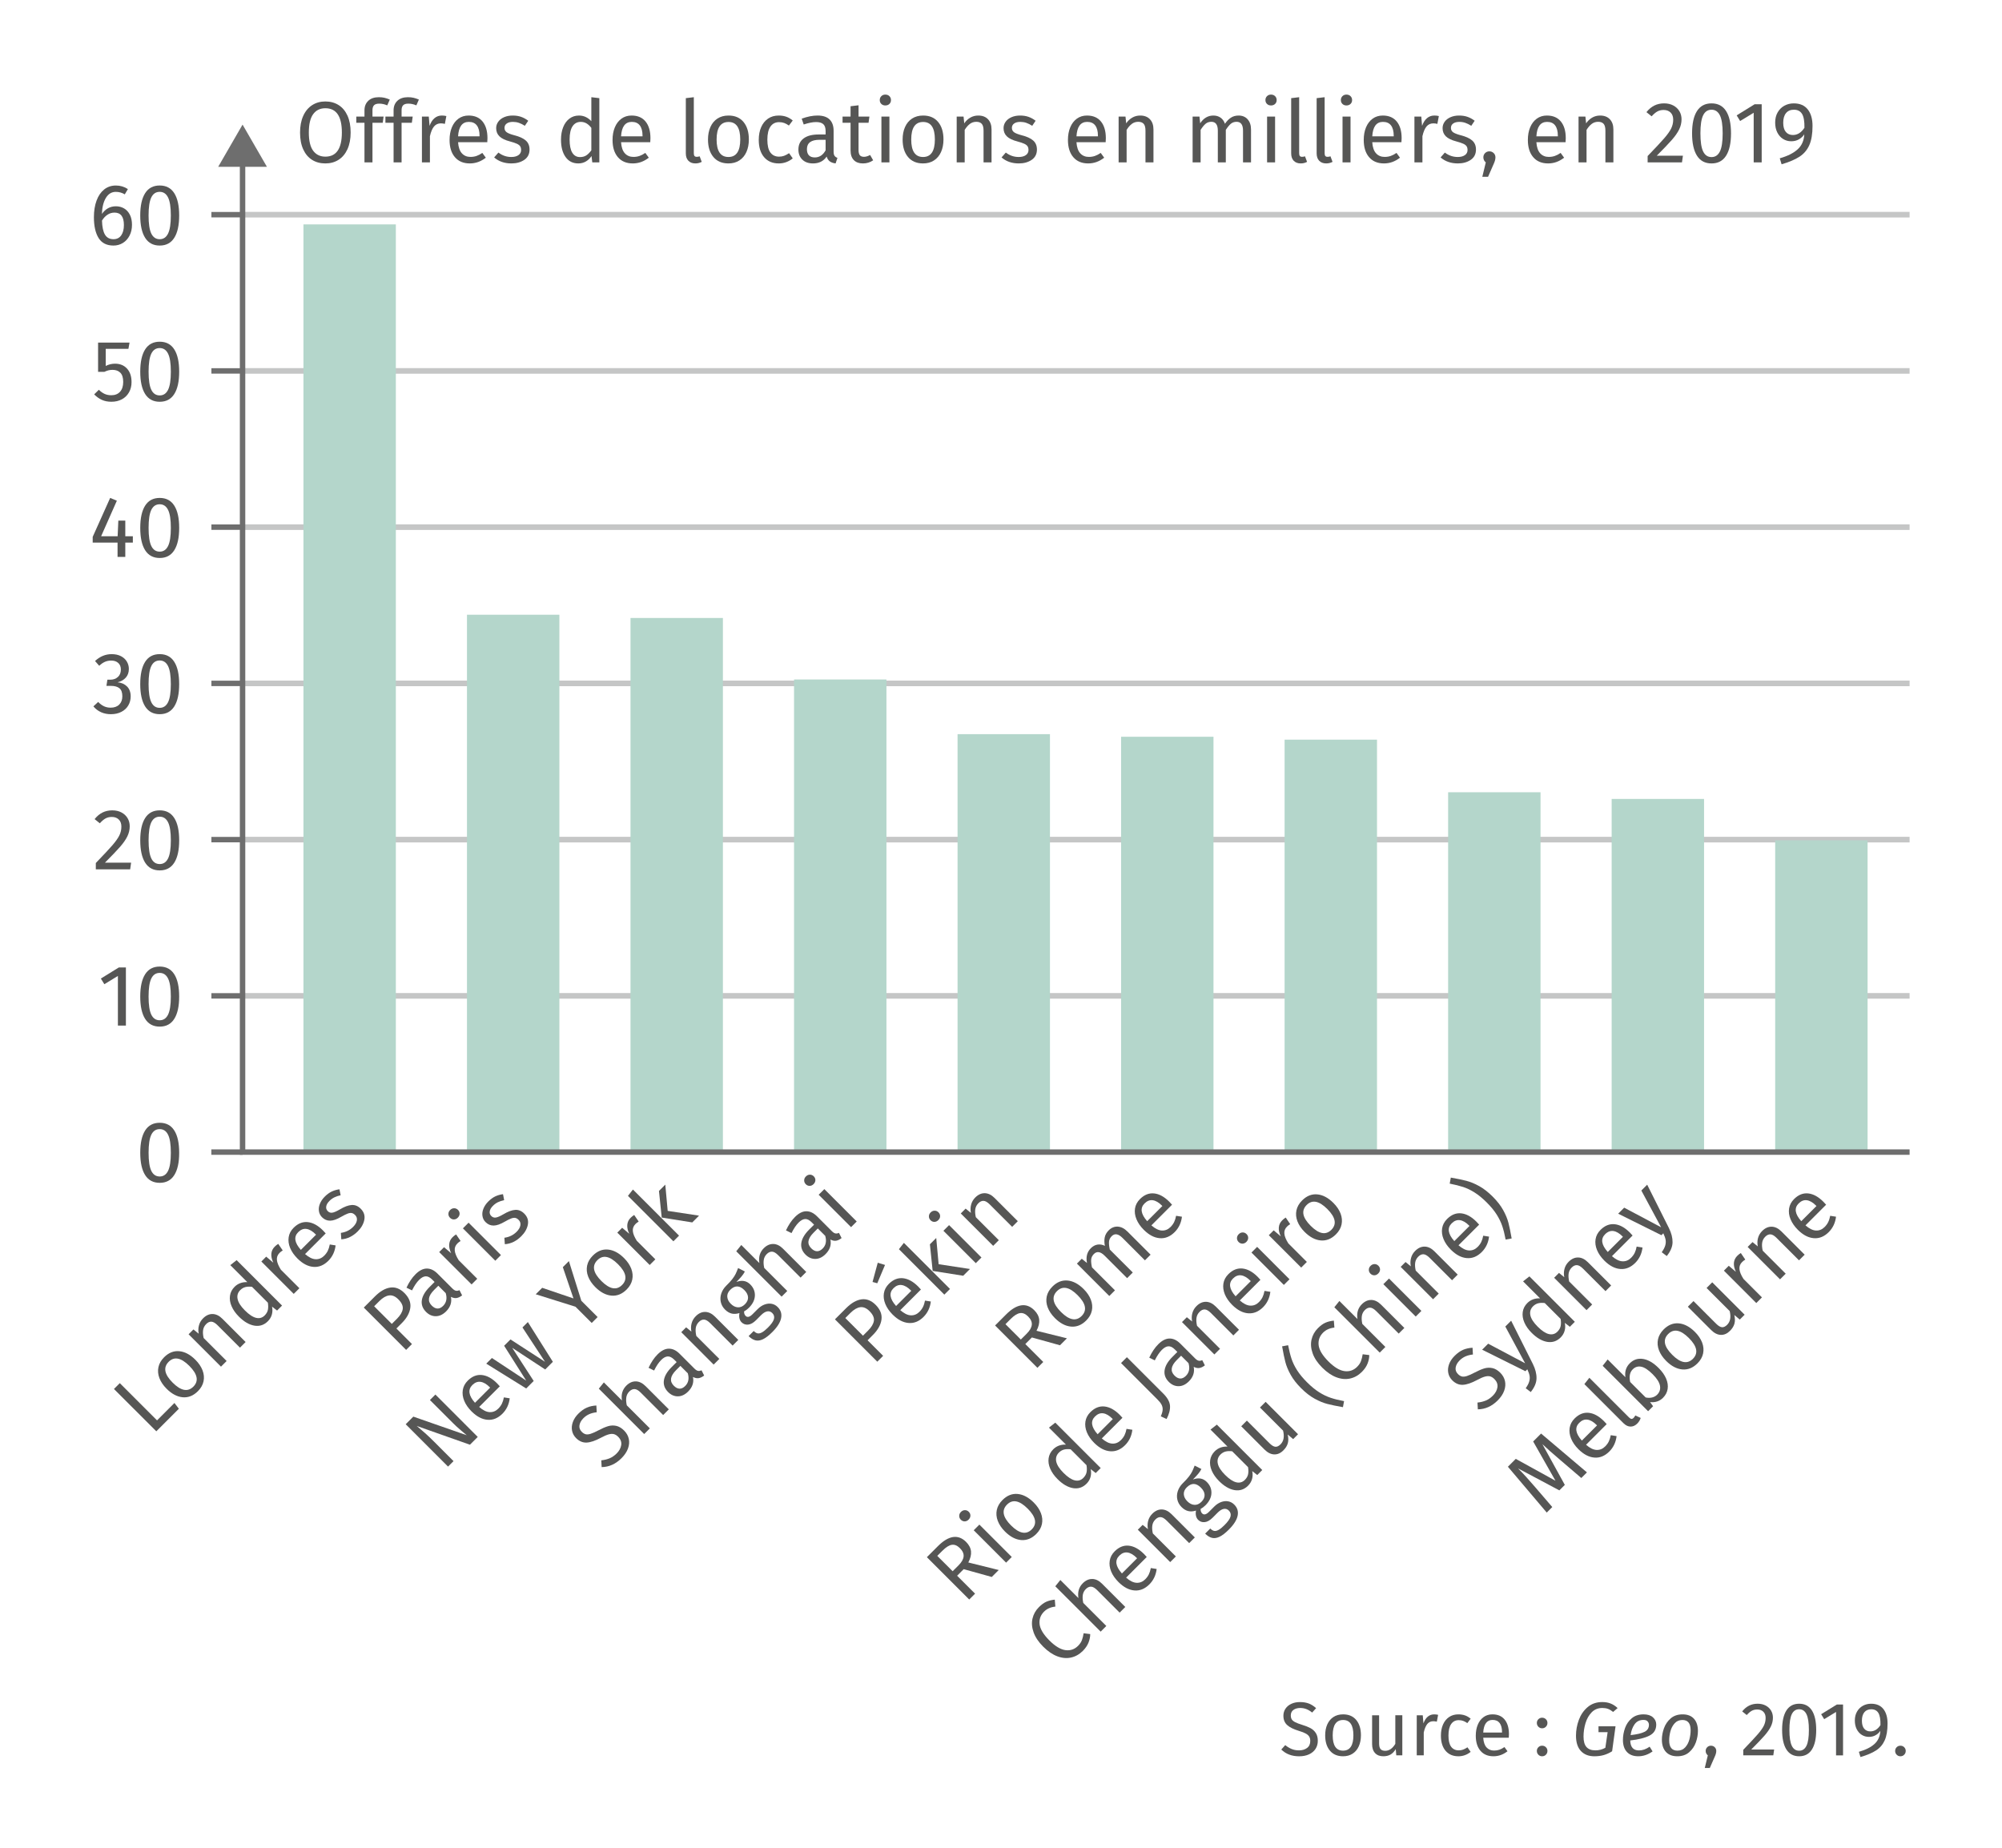 <?xml version="1.0" encoding="UTF-8"?><svg id="uuid-cc425763-206f-4f70-b214-6add6c871500" xmlns="http://www.w3.org/2000/svg" viewBox="0 0 184.252 170.079"><g><path d="M120.462,156.804c.229,.091,.45,.232,.665,.424l-.364,.405c-.182-.145-.36-.25-.535-.318-.175-.067-.363-.102-.563-.102-.252,0-.46,.059-.623,.176-.163,.116-.245,.286-.245,.511,0,.14,.028,.258,.084,.354,.057,.096,.16,.183,.312,.263,.151,.079,.372,.163,.662,.252,.303,.093,.555,.193,.756,.301,.2,.107,.362,.255,.486,.444,.123,.189,.186,.429,.186,.718,0,.279-.069,.527-.207,.742-.138,.214-.336,.382-.595,.504-.259,.121-.565,.182-.92,.182-.668,0-1.214-.208-1.639-.623l.364-.406c.196,.159,.395,.279,.595,.36,.201,.082,.425,.123,.672,.123,.299,0,.546-.073,.742-.221,.196-.146,.294-.36,.294-.641,0-.158-.03-.29-.091-.396-.061-.104-.164-.199-.312-.283-.146-.084-.36-.168-.641-.252-.494-.149-.856-.329-1.085-.539s-.343-.494-.343-.854c0-.242,.064-.459,.192-.65s.308-.341,.539-.448,.493-.161,.787-.161c.322,0,.598,.046,.826,.137Z" style="fill:#565655;"/><path d="M124.821,158.319c.287,.346,.431,.814,.431,1.407,0,.383-.065,.72-.196,1.011-.131,.292-.32,.519-.567,.68s-.541,.241-.882,.241c-.518,0-.922-.173-1.211-.518-.289-.346-.434-.814-.434-1.407,0-.383,.064-.72,.195-1.012s.32-.518,.567-.679,.544-.242,.889-.242c.519,0,.921,.173,1.208,.519Zm-2.167,1.414c0,.938,.317,1.407,.952,1.407s.952-.472,.952-1.414c0-.938-.315-1.407-.945-1.407-.64,0-.959,.472-.959,1.414Z" style="fill:#565655;"/><path d="M129.059,161.574h-.553l-.05-.574c-.14,.229-.301,.396-.482,.501-.183,.104-.404,.157-.665,.157-.322,0-.574-.098-.756-.294-.183-.196-.273-.474-.273-.833v-2.646h.645v2.576c0,.252,.044,.431,.133,.536,.088,.104,.233,.157,.434,.157,.359,0,.667-.212,.924-.637v-2.633h.645v3.689Z" style="fill:#565655;"/><path d="M132.356,157.843l-.119,.631c-.111-.028-.219-.042-.321-.042-.229,0-.413,.084-.554,.252-.14,.168-.249,.429-.329,.783v2.107h-.644v-3.689h.553l.063,.749c.098-.274,.23-.482,.398-.623,.168-.14,.364-.21,.588-.21,.131,0,.252,.015,.364,.042Z" style="fill:#565655;"/><path d="M134.828,157.896c.182,.063,.356,.165,.524,.305l-.308,.406c-.131-.094-.258-.162-.382-.207-.123-.044-.26-.066-.409-.066-.299,0-.531,.119-.696,.357-.166,.237-.249,.59-.249,1.057s.082,.812,.245,1.032c.163,.222,.396,.333,.7,.333,.145,0,.277-.022,.398-.066,.122-.045,.257-.115,.406-.214l.294,.42c-.336,.271-.712,.406-1.127,.406-.499,0-.893-.168-1.18-.504-.286-.336-.43-.801-.43-1.394,0-.392,.064-.734,.195-1.028s.316-.522,.557-.687c.24-.163,.526-.245,.857-.245,.22,0,.42,.032,.603,.095Z" style="fill:#565655;"/><path d="M138.859,159.95h-2.352c.028,.406,.131,.705,.308,.896,.178,.191,.406,.286,.687,.286,.177,0,.341-.025,.49-.076,.149-.052,.306-.134,.469-.245l.28,.385c-.393,.308-.821,.462-1.288,.462-.514,0-.914-.168-1.201-.504-.286-.336-.43-.798-.43-1.386,0-.383,.062-.723,.186-1.019,.123-.297,.301-.528,.531-.697,.231-.168,.503-.252,.815-.252,.49,0,.866,.161,1.127,.483,.262,.322,.393,.768,.393,1.337,0,.107-.005,.217-.015,.329Zm-.622-.518c0-.364-.073-.642-.218-.833s-.361-.287-.65-.287c-.527,0-.814,.387-.861,1.162h1.729v-.042Z" style="fill:#565655;"/><path d="M142.276,158.249c.094,.094,.141,.208,.141,.343,0,.136-.047,.251-.141,.347-.093,.096-.21,.144-.35,.144-.136,0-.25-.048-.343-.144-.094-.096-.141-.211-.141-.347,0-.135,.047-.249,.141-.343,.093-.093,.207-.14,.343-.14,.14,0,.257,.047,.35,.14Zm0,2.576c.094,.094,.141,.208,.141,.343,0,.136-.047,.251-.141,.347-.093,.096-.21,.144-.35,.144-.136,0-.25-.048-.343-.144-.094-.096-.141-.211-.141-.347,0-.135,.047-.249,.141-.343,.093-.094,.207-.14,.343-.14,.14,0,.257,.046,.35,.14Z" style="fill:#565655;"/><path d="M148.248,156.808c.227,.093,.436,.23,.627,.413l-.413,.356c-.163-.131-.319-.224-.469-.28-.149-.056-.324-.084-.525-.084-.392,0-.718,.132-.977,.396s-.449,.598-.57,1.001c-.121,.404-.182,.815-.182,1.236,0,.438,.091,.759,.272,.962,.183,.203,.455,.305,.819,.305,.336,0,.642-.079,.917-.238l.21-1.435h-.84v-.539h1.567l-.314,2.296c-.243,.154-.495,.27-.756,.347-.262,.077-.554,.115-.875,.115-.527,0-.941-.162-1.243-.486-.301-.324-.451-.795-.451-1.411,0-.494,.088-.979,.263-1.452s.444-.865,.809-1.176,.812-.466,1.344-.466c.299,0,.562,.047,.787,.141Z" style="fill:#565655;"/><path d="M151.801,159.761c-.42,.211-1.008,.357-1.764,.441,.014,.611,.28,.917,.798,.917,.173,0,.338-.028,.497-.084,.158-.056,.322-.143,.49-.259l.272,.434c-.415,.299-.856,.448-1.322,.448-.448,0-.795-.132-1.04-.396s-.367-.631-.367-1.103c0-.368,.063-.733,.192-1.096,.128-.361,.335-.662,.619-.902,.285-.24,.646-.361,1.085-.361,.374,0,.662,.092,.865,.273,.202,.182,.304,.403,.304,.665,0,.472-.21,.812-.63,1.021Zm-.451-.35c.272-.135,.409-.353,.409-.651,0-.111-.039-.214-.119-.308-.079-.093-.207-.14-.385-.14-.354,0-.628,.135-.819,.405-.191,.271-.312,.603-.363,.994,.578-.065,1.004-.165,1.277-.301Z" style="fill:#565655;"/><path d="M153.317,161.252c-.245-.271-.367-.644-.367-1.12,0-.345,.063-.696,.192-1.053,.128-.357,.335-.659,.619-.907,.285-.247,.651-.371,1.1-.371,.452,0,.8,.136,1.043,.406,.242,.271,.363,.645,.363,1.12,0,.341-.062,.689-.188,1.047-.126,.356-.332,.66-.616,.91-.284,.249-.651,.374-1.099,.374-.453,0-.802-.136-1.047-.406Zm1.781-.416c.183-.203,.311-.448,.386-.735,.074-.287,.111-.568,.111-.844,0-.625-.252-.938-.756-.938-.294,0-.532,.102-.714,.305s-.312,.447-.389,.734-.115,.568-.115,.844c0,.625,.254,.938,.763,.938,.294,0,.532-.102,.714-.305Z" style="fill:#565655;"/><path d="M157.814,160.825c.094,.094,.141,.208,.141,.343,0,.145-.042,.311-.126,.497l-.47,1.071h-.462l.28-1.162c-.061-.047-.108-.105-.144-.175-.035-.07-.053-.147-.053-.231,0-.135,.047-.249,.141-.343,.093-.094,.207-.14,.343-.14,.14,0,.257,.046,.35,.14Z" style="fill:#565655;"/><path d="M162.501,156.989c.212,.112,.376,.265,.493,.458,.116,.194,.175,.412,.175,.655,0,.284-.064,.558-.192,.818-.129,.262-.325,.544-.592,.848-.266,.303-.67,.726-1.211,1.267h2.107l-.077,.539h-2.765v-.511c.625-.648,1.068-1.124,1.329-1.425,.262-.301,.448-.563,.561-.787,.112-.225,.168-.465,.168-.722,0-.242-.07-.433-.21-.57s-.327-.206-.561-.206c-.191,0-.359,.039-.504,.119-.145,.079-.299,.21-.462,.392l-.42-.336c.191-.238,.403-.415,.637-.532,.233-.116,.495-.175,.784-.175,.28,0,.526,.056,.739,.168Z" style="fill:#565655;"/><path d="M166.757,157.44c.263,.413,.396,1.012,.396,1.796s-.133,1.384-.396,1.799c-.265,.415-.655,.623-1.173,.623-.519,0-.909-.208-1.173-.623s-.396-1.015-.396-1.799,.132-1.383,.396-1.796,.654-.619,1.173-.619c.518,0,.908,.206,1.173,.619Zm-1.849,.34c-.146,.299-.221,.784-.221,1.456s.074,1.158,.221,1.459c.147,.302,.372,.452,.676,.452,.299,0,.522-.15,.672-.452,.149-.301,.224-.787,.224-1.459,0-.667-.074-1.151-.224-1.452-.149-.302-.373-.452-.672-.452-.304,0-.528,.149-.676,.448Z" style="fill:#565655;"/><path d="M169.623,156.892v4.683h-.644v-3.997l-1.092,.665-.28-.455,1.449-.896h.566Z" style="fill:#565655;"/><path d="M173.334,157.308c.256,.324,.385,.769,.385,1.334,0,.639-.087,1.153-.259,1.543-.173,.39-.437,.7-.791,.931-.355,.231-.836,.436-1.442,.613l-.147-.483c.626-.177,1.105-.418,1.438-.721,.334-.304,.513-.707,.536-1.211-.107,.168-.252,.303-.435,.405-.182,.104-.387,.154-.615,.154-.243,0-.462-.062-.658-.186-.196-.123-.352-.299-.466-.524-.114-.227-.171-.491-.171-.795,0-.317,.067-.593,.202-.826,.136-.233,.316-.411,.543-.535s.477-.186,.753-.186c.494,0,.87,.162,1.127,.486Zm-.267,1.48c.01-.518-.055-.89-.192-1.116s-.355-.34-.654-.34c-.275,0-.488,.091-.637,.273-.149,.182-.225,.44-.225,.776,0,.327,.07,.573,.21,.739,.141,.165,.329,.248,.567,.248,.368,0,.679-.193,.931-.581Z" style="fill:#565655;"/><path d="M175.251,160.825c.094,.094,.141,.208,.141,.343,0,.136-.047,.251-.141,.347-.093,.096-.21,.144-.35,.144-.136,0-.25-.048-.343-.144-.094-.096-.141-.211-.141-.347,0-.135,.047-.249,.141-.343,.093-.094,.207-.14,.343-.14,.14,0,.257,.046,.35,.14Z" style="fill:#565655;"/></g><line x1="19.45" y1="106.046" x2="22.318" y2="106.046" style="fill:none; stroke:#6e6e6e; stroke-miterlimit:10; stroke-width:.5px;"/><path d="M16.039,104.055c.301,.472,.452,1.155,.452,2.052,0,.896-.151,1.581-.452,2.056s-.748,.712-1.34,.712c-.592,0-1.039-.237-1.34-.712s-.452-1.16-.452-2.056c0-.896,.151-1.58,.452-2.052,.301-.473,.748-.708,1.34-.708,.592,0,1.039,.235,1.34,.708Zm-2.112,.388c-.168,.342-.252,.896-.252,1.664,0,.768,.084,1.324,.252,1.668s.425,.516,.772,.516c.341,0,.597-.172,.768-.516,.17-.344,.256-.9,.256-1.668,0-.763-.085-1.316-.256-1.66-.171-.344-.427-.516-.768-.516-.347,0-.604,.17-.772,.512Z" style="fill:#565655;"/><line x1="19.456" y1="91.665" x2="22.324" y2="91.665" style="fill:none; stroke:#6e6e6e; stroke-miterlimit:10; stroke-width:.499px;"/><g><path d="M11.587,89.048v5.352h-.736v-4.568l-1.248,.761-.32-.521,1.656-1.023h.648Z" style="fill:#565655;"/><path d="M16.038,89.676c.301,.472,.452,1.155,.452,2.052,0,.896-.151,1.581-.452,2.056s-.748,.712-1.34,.712c-.592,0-1.039-.237-1.34-.712s-.452-1.16-.452-2.056c0-.896,.151-1.58,.452-2.052,.301-.473,.748-.708,1.34-.708,.592,0,1.039,.235,1.34,.708Zm-2.112,.388c-.168,.342-.252,.896-.252,1.664,0,.768,.084,1.324,.252,1.668s.425,.516,.772,.516c.341,0,.597-.172,.768-.516,.17-.344,.256-.9,.256-1.668,0-.763-.085-1.316-.256-1.66-.171-.344-.427-.516-.768-.516-.347,0-.604,.17-.772,.512Z" style="fill:#565655;"/></g><line x1="19.456" y1="77.284" x2="22.324" y2="77.284" style="fill:none; stroke:#6e6e6e; stroke-miterlimit:10; stroke-width:.499px;"/><g><path d="M11.175,74.78c.243,.128,.431,.303,.564,.524s.2,.471,.2,.748c0,.325-.074,.637-.22,.936s-.372,.622-.676,.968c-.304,.348-.766,.83-1.384,1.448h2.408l-.088,.616h-3.16v-.584c.715-.741,1.221-1.284,1.52-1.628s.512-.645,.64-.9,.192-.53,.192-.823c0-.277-.08-.495-.24-.652-.16-.157-.373-.236-.64-.236-.219,0-.411,.046-.576,.136-.166,.091-.341,.24-.528,.448l-.48-.384c.218-.272,.461-.475,.728-.608,.267-.133,.565-.199,.896-.199,.32,0,.601,.063,.844,.191Z" style="fill:#565655;"/><path d="M16.039,75.297c.301,.472,.452,1.155,.452,2.052,0,.896-.151,1.581-.452,2.056s-.748,.712-1.34,.712c-.592,0-1.039-.237-1.34-.712s-.452-1.16-.452-2.056c0-.896,.151-1.58,.452-2.052,.301-.473,.748-.708,1.34-.708,.592,0,1.039,.235,1.34,.708Zm-2.112,.388c-.168,.342-.252,.896-.252,1.664,0,.768,.084,1.324,.252,1.668s.425,.516,.772,.516c.341,0,.597-.172,.768-.516,.17-.344,.256-.9,.256-1.668,0-.763-.085-1.316-.256-1.66-.171-.344-.427-.516-.768-.516-.347,0-.604,.17-.772,.512Z" style="fill:#565655;"/></g><line x1="19.456" y1="62.903" x2="22.324" y2="62.903" style="fill:none; stroke:#6e6e6e; stroke-miterlimit:10; stroke-width:.499px;"/><g><path d="M11.127,60.394c.237,.123,.419,.288,.544,.496,.125,.208,.188,.435,.188,.68,0,.325-.095,.594-.284,.805-.189,.21-.441,.353-.756,.428,.357,.032,.648,.16,.872,.384,.224,.224,.336,.528,.336,.912,0,.31-.075,.589-.224,.84-.149,.251-.363,.447-.64,.588-.277,.142-.597,.212-.96,.212-.325,0-.624-.06-.896-.18s-.509-.3-.712-.54l.44-.408c.176,.182,.356,.315,.54,.4s.385,.128,.604,.128c.336,0,.6-.095,.792-.284s.288-.444,.288-.764c0-.353-.091-.601-.272-.744-.182-.145-.446-.216-.792-.216h-.4l.088-.568h.272c.277,0,.508-.083,.692-.248s.276-.397,.276-.696c0-.25-.08-.449-.24-.596-.16-.146-.376-.22-.648-.22-.208,0-.398,.037-.572,.112-.173,.074-.351,.197-.532,.367l-.384-.439c.453-.422,.963-.632,1.528-.632,.331,0,.615,.061,.852,.184Z" style="fill:#565655;"/><path d="M16.038,60.918c.301,.472,.452,1.155,.452,2.052,0,.896-.151,1.581-.452,2.056s-.748,.712-1.34,.712c-.592,0-1.039-.237-1.34-.712s-.452-1.16-.452-2.056c0-.896,.151-1.58,.452-2.052,.301-.473,.748-.708,1.34-.708,.592,0,1.039,.235,1.34,.708Zm-2.112,.388c-.168,.342-.252,.896-.252,1.664,0,.768,.084,1.324,.252,1.668s.425,.516,.772,.516c.341,0,.597-.172,.768-.516,.17-.344,.256-.9,.256-1.668,0-.763-.085-1.316-.256-1.66-.171-.344-.427-.516-.768-.516-.347,0-.604,.17-.772,.512Z" style="fill:#565655;"/></g><line x1="19.456" y1="48.522" x2="22.324" y2="48.522" style="fill:none; stroke:#6e6e6e; stroke-miterlimit:10; stroke-width:.499px;"/><g><path d="M12.227,49.359v.584h-.696v1.32h-.712v-1.32h-2.288v-.527l1.608-3.584,.616,.256-1.448,3.271h1.52l.064-1.439h.64v1.439h.696Z" style="fill:#565655;"/><path d="M16.039,46.54c.301,.472,.452,1.155,.452,2.052,0,.896-.151,1.581-.452,2.056s-.748,.712-1.34,.712c-.592,0-1.039-.237-1.34-.712s-.452-1.16-.452-2.056c0-.896,.151-1.58,.452-2.052,.301-.473,.748-.708,1.34-.708,.592,0,1.039,.235,1.34,.708Zm-2.112,.388c-.168,.342-.252,.896-.252,1.664,0,.768,.084,1.324,.252,1.668s.425,.516,.772,.516c.341,0,.597-.172,.768-.516,.17-.344,.256-.9,.256-1.668,0-.763-.085-1.316-.256-1.66-.171-.344-.427-.516-.768-.516-.347,0-.604,.17-.772,.512Z" style="fill:#565655;"/></g><line x1="19.456" y1="19.76" x2="22.324" y2="19.76" style="fill:none; stroke:#6e6e6e; stroke-miterlimit:10; stroke-width:.499px;"/><g><path d="M11.411,19.178c.224,.128,.403,.32,.536,.576s.2,.568,.2,.936c0,.379-.076,.714-.228,1.005-.152,.29-.357,.515-.616,.672-.259,.157-.545,.235-.86,.235-.624,0-1.08-.23-1.368-.691-.288-.462-.432-1.101-.432-1.916,0-.581,.082-1.092,.244-1.532s.396-.781,.7-1.024c.304-.242,.664-.363,1.08-.363,.405,0,.773,.109,1.104,.328l-.288,.487c-.25-.154-.525-.231-.824-.231-.384,0-.688,.184-.912,.552s-.347,.861-.368,1.479c.331-.469,.76-.703,1.288-.703,.272,0,.52,.063,.744,.191Zm-.256,2.488c.165-.234,.248-.552,.248-.952,0-.763-.288-1.144-.864-1.144-.235,0-.451,.064-.648,.195s-.365,.311-.504,.54c.016,.587,.108,1.019,.276,1.296s.428,.416,.78,.416c.309,0,.546-.117,.712-.352Z" style="fill:#565655;"/><path d="M16.038,17.782c.301,.472,.452,1.155,.452,2.052,0,.896-.151,1.581-.452,2.056s-.748,.712-1.34,.712c-.592,0-1.039-.237-1.34-.712s-.452-1.16-.452-2.056c0-.896,.151-1.58,.452-2.052,.301-.473,.748-.708,1.34-.708,.592,0,1.039,.235,1.34,.708Zm-2.112,.388c-.168,.342-.252,.896-.252,1.664,0,.768,.084,1.324,.252,1.668s.425,.516,.772,.516c.341,0,.597-.172,.768-.516,.17-.344,.256-.9,.256-1.668,0-.763-.085-1.316-.256-1.66-.171-.344-.427-.516-.768-.516-.347,0-.604,.17-.772,.512Z" style="fill:#565655;"/></g><g><path d="M11.025,127.312l3.428,3.428,1.601-1.601,.408,.531-2.076,2.076-3.898-3.896,.538-.538Z" style="fill:#565655;"/><path d="M16.499,124.373c.511,.047,1.006,.311,1.484,.789,.309,.309,.529,.635,.659,.976s.16,.677,.091,1.007c-.07,.33-.243,.633-.518,.908-.419,.418-.885,.604-1.397,.56-.513-.046-1.009-.308-1.487-.786-.31-.31-.529-.635-.66-.977-.129-.34-.16-.676-.09-1.006s.244-.635,.523-.914c.418-.418,.883-.604,1.395-.557Zm-.608,2.894c.757,.757,1.394,.88,1.906,.367s.388-1.149-.374-1.912c-.758-.757-1.391-.882-1.9-.374-.517,.518-.395,1.156,.368,1.919Z" style="fill:#565655;"/><path d="M19.57,120.95c.314,.01,.614,.155,.896,.438l2.139,2.139-.52,.52-2.064-2.064c-.212-.211-.4-.32-.566-.328s-.326,.066-.481,.221c-.157,.158-.252,.344-.282,.555s-.014,.454,.051,.729l2.115,2.116-.52,.52-2.981-2.98,.447-.447,.486,.396c-.054-.266-.046-.52,.021-.768,.064-.246,.192-.464,.381-.652,.271-.271,.564-.402,.88-.394Z" style="fill:#565655;"/><path d="M21.778,115.992l4.181,4.181-.458,.458-.464-.362c.052,.249,.048,.489-.015,.722-.062,.231-.184,.438-.364,.619-.354,.355-.771,.491-1.247,.41-.478-.081-.951-.357-1.423-.828-.306-.306-.53-.625-.673-.957-.145-.332-.193-.652-.15-.965,.044-.31,.184-.584,.422-.822,.305-.305,.695-.45,1.171-.436l-1.562-1.562,.582-.458Zm2.877,4.574c.039-.188,.039-.406-.003-.66l-1.459-1.459c-.227-.03-.428-.022-.605,.022-.179,.046-.335,.138-.476,.278-.229,.229-.312,.504-.246,.822,.066,.318,.289,.668,.671,1.05,.385,.385,.729,.612,1.036,.685,.305,.071,.566-.002,.785-.222,.158-.158,.258-.331,.297-.517Z" style="fill:#565655;"/><path d="M25.608,114.494l.413,.604c-.113,.067-.211,.144-.294,.227-.185,.185-.266,.401-.243,.65s.146,.548,.368,.899l1.702,1.702-.521,.521-2.98-2.98,.446-.447,.655,.555c-.143-.303-.203-.578-.18-.826,.021-.249,.124-.464,.305-.645,.105-.105,.215-.193,.328-.26Z" style="fill:#565655;"/><path d="M29.976,113.531l-1.9,1.9c.352,.307,.675,.464,.973,.476s.561-.097,.787-.323c.143-.143,.254-.295,.334-.457,.078-.162,.139-.355,.18-.578l.538,.086c-.067,.564-.291,1.037-.668,1.414-.415,.414-.874,.604-1.378,.562-.502-.039-.992-.297-1.468-.772-.309-.309-.533-.634-.673-.972-.14-.34-.184-.672-.133-.994s.203-.609,.455-.861c.396-.396,.83-.57,1.302-.521,.472,.05,.937,.304,1.396,.764,.087,.087,.171,.18,.255,.277Zm-.922,.085c-.295-.294-.577-.46-.849-.498-.271-.038-.524,.062-.757,.294-.428,.428-.346,.972,.242,1.635l1.396-1.396-.033-.034Z" style="fill:#565655;"/><path d="M30.524,109.679c.219-.105,.458-.175,.719-.209l.107,.548c-.223,.051-.416,.115-.58,.196s-.313,.189-.449,.325c-.17,.17-.27,.338-.297,.506-.029,.168,.018,.312,.139,.434s.26,.168,.42,.143c.161-.023,.395-.125,.699-.302,.415-.249,.775-.384,1.084-.403,.307-.021,.586,.092,.834,.342,.295,.294,.404,.633,.331,1.015-.074,.383-.274,.739-.603,1.066-.453,.452-.958,.698-1.516,.735l-.04-.594c.444-.061,.82-.243,1.126-.549,.195-.195,.311-.393,.345-.588,.034-.196-.019-.364-.158-.504-.103-.102-.205-.163-.31-.184-.104-.021-.229-.004-.378,.051-.148,.055-.349,.154-.597,.297-.399,.234-.74,.353-1.021,.354-.281,.002-.529-.104-.744-.319-.154-.155-.248-.341-.282-.561-.034-.218-.004-.444,.091-.679,.094-.233,.243-.452,.447-.656,.203-.203,.414-.358,.633-.464Z" style="fill:#565655;"/></g><g><path d="M35.926,118.514c.466-.062,.898,.107,1.298,.507,.427,.427,.605,.881,.537,1.363s-.33,.952-.787,1.408l-.491,.491,1.432,1.432-.538,.538-3.896-3.897,1.023-1.023c.482-.483,.957-.756,1.423-.818Zm1.138,1.98c.043-.285-.092-.584-.405-.896-.278-.279-.563-.399-.852-.359-.288,.039-.585,.212-.891,.518l-.481,.48,1.624,1.623,.47-.469c.312-.312,.491-.611,.535-.896Z" style="fill:#565655;"/><path d="M41.968,118.809c.1,.017,.205-.002,.319-.055l.243,.48c-.174,.137-.342,.217-.504,.244s-.337-.01-.525-.107c.098,.498-.049,.942-.441,1.335-.295,.294-.609,.442-.944,.446-.336,.004-.638-.127-.905-.396-.317-.317-.446-.675-.388-1.071,.058-.398,.296-.807,.715-1.225l.458-.459-.22-.221c-.212-.211-.413-.311-.605-.299-.192,.01-.394,.122-.604,.333-.219,.219-.436,.539-.646,.962l-.51-.25c.234-.504,.51-.916,.827-1.232,.35-.351,.698-.527,1.043-.529,.346-.001,.676,.156,.992,.473l1.363,1.363c.121,.121,.231,.189,.332,.207Zm-.943,.223l-.684-.684-.391,.39c-.551,.551-.622,1.03-.215,1.437,.178,.178,.354,.268,.531,.271,.178,.005,.352-.078,.521-.248,.298-.299,.377-.688,.236-1.166Z" style="fill:#565655;"/><path d="M41.976,113.624l.413,.604c-.113,.068-.211,.145-.294,.227-.185,.186-.266,.401-.243,.65s.145,.549,.368,.899l1.702,1.702-.521,.521-2.981-2.98,.447-.447,.655,.554c-.143-.302-.203-.577-.181-.825,.022-.25,.125-.465,.306-.645,.105-.106,.215-.193,.328-.261Z" style="fill:#565655;"/><path d="M41.795,111.215c.136-.001,.255,.05,.356,.151,.102,.103,.15,.22,.149,.354-.002,.133-.058,.255-.167,.363-.105,.106-.225,.16-.359,.162s-.252-.048-.354-.15c-.102-.102-.152-.22-.152-.355,0-.137,.053-.257,.158-.363,.109-.108,.232-.163,.368-.162Zm1.329,1.328l2.98,2.981-.52,.521-2.981-2.98,.521-.521Z" style="fill:#565655;"/><path d="M45.574,110.127c.219-.105,.458-.174,.719-.209l.107,.549c-.223,.05-.416,.115-.58,.195-.164,.082-.313,.189-.449,.326-.17,.17-.27,.338-.297,.506-.029,.168,.018,.312,.139,.433,.121,.121,.26,.169,.42,.144,.161-.023,.395-.125,.699-.303,.415-.248,.775-.383,1.084-.403,.307-.021,.586,.093,.834,.342,.295,.294,.404,.634,.331,1.015-.074,.383-.274,.739-.603,1.066-.453,.453-.958,.699-1.516,.736l-.04-.594c.444-.061,.82-.244,1.126-.549,.195-.196,.311-.393,.345-.588,.034-.197-.019-.365-.158-.504-.103-.103-.205-.164-.31-.185-.104-.021-.229-.004-.378,.052-.148,.055-.349,.153-.597,.297-.399,.234-.74,.352-1.021,.354s-.529-.104-.744-.32c-.154-.154-.248-.341-.282-.561-.034-.217-.004-.443,.091-.678,.094-.234,.243-.453,.447-.656,.203-.203,.414-.359,.633-.465Z" style="fill:#565655;"/></g><g><path d="M43.969,132.262l-.719,.719-4.893-1.727c.283,.238,.541,.461,.775,.668,.233,.208,.508,.467,.82,.78l1.787,1.788-.504,.504-3.896-3.898,.701-.701,4.916,1.714c-.109-.087-.297-.243-.561-.47-.264-.226-.498-.441-.701-.645l-2.127-2.127,.504-.504,3.896,3.898Z" style="fill:#565655;"/><path d="M46,127.605l-1.9,1.9c.351,.307,.674,.465,.973,.477,.298,.011,.561-.098,.786-.323,.144-.144,.255-.296,.334-.458s.14-.355,.181-.577l.538,.085c-.068,.565-.291,1.037-.668,1.414-.415,.415-.874,.604-1.378,.562-.503-.039-.992-.297-1.468-.772-.309-.309-.534-.634-.673-.972-.14-.34-.184-.671-.133-.994,.051-.321,.203-.609,.455-.861,.396-.396,.83-.57,1.301-.521,.473,.051,.938,.304,1.397,.764,.087,.087,.171,.18,.255,.277Zm-.922,.086c-.295-.295-.577-.461-.85-.498-.271-.038-.523,.061-.757,.294-.427,.427-.345,.972,.243,1.634l1.396-1.396-.033-.033Z" style="fill:#565655;"/><path d="M48.58,121.689l2.302,3.659-.707,.707-3.032-1.99,1.975,3.048-.69,.69-3.677-2.285,.521-.521,3.156,2.082-2.03-3.207,.582-.583,3.18,2.06-2.076-3.163,.498-.497Z" style="fill:#565655;"/><path d="M52.358,116.078l1.144,3.653,1.499,1.499-.543,.543-1.494-1.493-3.659-1.148,.594-.594,2.88,.978-.979-2.879,.559-.559Z" style="fill:#565655;"/><path d="M55.954,115.017c.512,.048,1.006,.31,1.484,.788,.311,.311,.529,.636,.66,.977,.129,.342,.16,.678,.09,1.008s-.242,.632-.518,.907c-.418,.419-.885,.604-1.396,.56-.514-.045-1.01-.307-1.488-.785-.309-.311-.529-.635-.659-.977-.13-.341-.16-.677-.091-1.008,.07-.329,.244-.633,.523-.912,.419-.419,.884-.604,1.395-.558Zm-.607,2.894c.758,.758,1.393,.881,1.906,.367,.512-.512,.389-1.15-.374-1.912-.757-.758-1.392-.882-1.9-.373-.517,.517-.394,1.156,.368,1.918Z" style="fill:#565655;"/><path d="M58.367,111.835l.413,.604c-.113,.068-.211,.145-.295,.227-.184,.186-.266,.401-.242,.65,.021,.249,.145,.549,.367,.899l1.703,1.702-.521,.521-2.98-2.98,.447-.447,.655,.554c-.144-.302-.204-.577-.181-.825,.021-.25,.125-.465,.305-.645,.106-.106,.216-.193,.329-.261Z" style="fill:#565655;"/><path d="M58.252,109.492l4.243,4.243-.521,.521-4.181-4.181,.458-.583Zm2.977-.451l.221,2.415,2.885,.44-.623,.623-2.811-.447-.254-2.449,.582-.582Z" style="fill:#565655;"/></g><g><path d="M54.006,129.566c.258-.111,.551-.178,.879-.195l.035,.621c-.264,.031-.495,.089-.691,.176-.195,.086-.375,.211-.537,.373-.204,.204-.324,.42-.361,.645-.038,.228,.033,.431,.215,.611,.112,.113,.23,.187,.354,.219,.122,.031,.276,.019,.463-.041,.188-.058,.433-.168,.738-.33,.32-.17,.605-.292,.854-.368,.249-.075,.499-.087,.753-.034,.252,.055,.496,.197,.729,.431,.226,.226,.37,.481,.433,.767s.037,.58-.074,.888-.31,.604-.596,.892c-.54,.539-1.149,.812-1.828,.82l-.033-.623c.287-.029,.543-.094,.771-.189s.442-.244,.643-.443c.241-.242,.381-.502,.422-.779,.039-.276-.055-.528-.28-.754-.128-.129-.259-.211-.394-.246-.134-.036-.295-.029-.48,.022-.187,.051-.428,.155-.722,.313-.521,.279-.958,.427-1.312,.441-.354,.016-.677-.121-.968-.412-.195-.196-.319-.424-.369-.682-.052-.259-.026-.524,.073-.798,.099-.274,.269-.53,.506-.768,.26-.26,.521-.444,.778-.556Z" style="fill:#565655;"/><path d="M58.519,127.15c.314,.01,.613,.156,.896,.438l2.139,2.139-.521,.521-2.064-2.064c-.212-.212-.401-.32-.568-.325-.169-.006-.33,.068-.484,.223-.155,.154-.247,.338-.276,.549-.031,.212-.016,.453,.045,.725l2.121,2.121-.521,.521-4.174-4.176,.464-.577,1.663,1.663c-.087-.554,.047-1.008,.402-1.363,.271-.271,.564-.402,.879-.393Z" style="fill:#565655;"/><path d="M64.244,126.184c.1,.016,.206-.002,.32-.055l.242,.48c-.173,.137-.342,.217-.503,.244-.162,.026-.337-.01-.526-.107,.099,.498-.049,.942-.441,1.334-.294,.295-.609,.443-.943,.447-.336,.004-.639-.127-.906-.396-.316-.317-.445-.675-.387-1.072,.058-.397,.297-.806,.715-1.225l.458-.458-.22-.221c-.212-.211-.413-.311-.605-.3-.193,.011-.395,.122-.605,.334-.219,.219-.434,.538-.645,.962l-.51-.25c.234-.504,.51-.916,.826-1.232,.352-.352,.699-.527,1.043-.529,.346-.001,.677,.155,.994,.473l1.363,1.363c.12,.12,.23,.189,.33,.207Zm-.942,.223l-.685-.684-.39,.39c-.551,.551-.622,1.029-.215,1.437,.178,.178,.354,.268,.531,.271,.179,.004,.351-.078,.521-.248,.299-.299,.377-.688,.237-1.166Z" style="fill:#565655;"/><path d="M64.912,120.758c.314,.01,.613,.156,.896,.438l2.139,2.139-.521,.521-2.064-2.064c-.211-.212-.4-.322-.564-.328-.167-.009-.328,.064-.482,.22-.158,.158-.252,.344-.282,.555s-.014,.454,.051,.729l2.116,2.115-.521,.521-2.98-2.981,.447-.447,.486,.396c-.053-.265-.047-.521,.02-.767,.066-.248,.193-.465,.383-.654,.271-.271,.564-.402,.879-.393Z" style="fill:#565655;"/><path d="M68.552,117.038c-.075,.151-.175,.3-.3,.447s-.285,.318-.48,.515c.51-.191,.936-.117,1.278,.227,.298,.299,.439,.644,.425,1.035-.016,.393-.199,.764-.55,1.114-.136,.136-.28,.243-.436,.322-.015,.075-.01,.152,.015,.229s.062,.143,.116,.195c.162,.162,.372,.113,.634-.148l.475-.475c.199-.199,.413-.341,.64-.424,.226-.082,.444-.104,.653-.064,.209,.039,.393,.139,.551,.297,.291,.29,.396,.632,.314,1.026-.081,.394-.35,.819-.807,1.276-.32,.32-.607,.541-.859,.662-.252,.119-.484,.154-.695,.1-.212-.052-.422-.182-.629-.389l.47-.47c.12,.12,.239,.193,.354,.218,.114,.024,.248-.004,.4-.086,.153-.08,.338-.229,.553-.443,.312-.312,.497-.575,.554-.786s.008-.395-.147-.55c-.139-.139-.298-.191-.475-.157-.178,.034-.359,.146-.549,.333l-.469,.471c-.254,.252-.498,.39-.736,.412-.236,.023-.437-.047-.599-.209-.099-.098-.165-.221-.198-.367-.034-.147-.034-.31,0-.486-.264,.082-.504,.098-.719,.045s-.419-.176-.611-.367c-.2-.201-.329-.43-.387-.688-.059-.26-.045-.521,.042-.784s.237-.503,.452-.718c.238-.23,.426-.436,.563-.614s.241-.339,.308-.478c.068-.141,.144-.319,.227-.539l.622,.317Zm-1.618,2.325c.016,.23,.123,.445,.323,.646,.204,.204,.421,.312,.653,.325s.447-.08,.648-.281c.203-.203,.299-.418,.288-.644-.012-.227-.125-.447-.34-.662-.44-.44-.875-.449-1.302-.022-.195,.195-.286,.409-.271,.639Z" style="fill:#565655;"/><path d="M71.168,114.502c.315,.009,.614,.155,.896,.438l2.139,2.139-.521,.521-2.064-2.064c-.212-.212-.401-.321-.567-.325-.17-.006-.33,.068-.485,.223-.154,.154-.246,.338-.276,.549-.031,.211-.016,.453,.045,.725l2.121,2.121-.521,.521-4.175-4.175,.465-.578,1.663,1.664c-.087-.555,.047-1.009,.401-1.363,.271-.271,.564-.402,.879-.393Z" style="fill:#565655;"/><path d="M76.893,113.534c.1,.017,.206-.001,.319-.054l.243,.48c-.173,.137-.342,.217-.503,.244-.162,.025-.338-.01-.526-.108,.099,.499-.05,.942-.441,1.335-.294,.295-.609,.443-.944,.447-.336,.004-.638-.128-.906-.396-.316-.316-.445-.674-.387-1.072,.059-.396,.297-.806,.715-1.225l.459-.457-.221-.221c-.211-.211-.412-.311-.605-.301-.192,.012-.394,.123-.605,.334-.219,.219-.434,.539-.645,.962l-.51-.249c.234-.505,.51-.916,.826-1.232,.352-.352,.699-.527,1.043-.529,.346-.002,.678,.154,.994,.472l1.363,1.363c.121,.12,.23,.19,.331,.207Zm-.942,.224l-.685-.685-.39,.39c-.551,.551-.623,1.029-.215,1.438,.178,.178,.354,.268,.531,.271s.351-.079,.521-.249c.298-.298,.377-.687,.237-1.165Z" style="fill:#565655;"/><path d="M74.537,108.123c.136,0,.255,.051,.356,.152,.103,.102,.151,.22,.149,.354-.002,.135-.058,.256-.166,.365-.106,.105-.226,.159-.359,.161-.135,.002-.252-.048-.354-.149s-.153-.221-.152-.356c0-.136,.052-.257,.158-.362,.108-.109,.231-.164,.367-.164Zm1.33,1.33l2.98,2.98-.521,.521-2.981-2.981,.521-.52Z" style="fill:#565655;"/></g><g><path d="M79.289,119.599c.466-.062,.899,.106,1.299,.506,.427,.427,.604,.882,.537,1.363-.068,.482-.331,.952-.787,1.408l-.492,.492,1.432,1.432-.538,.538-3.896-3.898,1.023-1.023c.482-.482,.957-.756,1.423-.817Zm1.138,1.979c.043-.285-.092-.584-.405-.896-.278-.279-.563-.398-.852-.359-.288,.04-.585,.213-.891,.518l-.481,.48,1.624,1.624,.47-.47c.312-.312,.491-.611,.535-.896Z" style="fill:#565655;"/><path d="M80.784,116.23l.668,.203-.712,1.686-.437-.119,.48-1.77Zm3.973,2.465l-1.901,1.901c.351,.306,.675,.464,.973,.476s.561-.097,.786-.322c.144-.144,.256-.297,.334-.459,.08-.162,.14-.354,.182-.576l.537,.084c-.068,.566-.291,1.037-.668,1.414-.414,.416-.873,.604-1.377,.562-.504-.039-.992-.296-1.469-.771-.309-.309-.533-.634-.672-.973-.141-.34-.184-.67-.134-.993,.052-.321,.203-.609,.456-.862,.396-.396,.829-.569,1.301-.521,.472,.05,.937,.304,1.396,.764,.087,.087,.172,.179,.256,.276Zm-.923,.086c-.294-.295-.577-.461-.849-.498s-.523,.061-.758,.295c-.426,.426-.345,.971,.243,1.634l1.397-1.397-.034-.033Z" style="fill:#565655;"/><path d="M83.189,114.402l4.243,4.242-.521,.521-4.18-4.182,.458-.582Zm2.976-.452l.221,2.415,2.885,.441-.622,.622-2.812-.446-.254-2.449,.582-.583Z" style="fill:#565655;"/><path d="M86.018,111.439c.135-.001,.254,.05,.355,.151,.102,.103,.151,.22,.15,.354-.002,.133-.059,.255-.168,.363-.105,.105-.225,.16-.358,.162s-.252-.048-.354-.15c-.102-.102-.152-.221-.151-.355-.001-.137,.052-.258,.157-.363,.109-.108,.232-.163,.369-.162Zm1.328,1.328l2.981,2.981-.521,.521-2.98-2.98,.52-.521Z" style="fill:#565655;"/><path d="M90.637,109.829c.314,.01,.614,.155,.896,.438l2.139,2.139-.52,.52-2.064-2.064c-.212-.211-.4-.32-.566-.328s-.326,.066-.481,.221c-.157,.158-.252,.344-.282,.555s-.014,.454,.051,.729l2.115,2.116-.52,.52-2.981-2.98,.447-.447,.486,.396c-.054-.266-.046-.52,.021-.768,.064-.246,.192-.464,.381-.652,.271-.271,.564-.402,.88-.394Z" style="fill:#565655;"/></g><g><path d="M94.969,123.108l-.605,.605,1.652,1.651-.538,.538-3.897-3.897,1.024-1.024c.486-.486,.947-.762,1.383-.829,.436-.065,.836,.084,1.202,.45,.271,.271,.422,.562,.453,.872,.029,.309-.053,.648-.249,1.018l2.8,.695-.64,.64-2.585-.719Zm-.475-.351c.283-.283,.438-.553,.466-.812s-.085-.516-.342-.772c-.241-.241-.489-.344-.741-.306s-.539,.217-.859,.538l-.481,.48,1.415,1.414,.543-.543Z" style="fill:#565655;"/><path d="M98.252,117.867c.512,.048,1.006,.311,1.484,.789,.311,.311,.529,.635,.66,.977,.13,.341,.16,.677,.091,1.007-.07,.33-.243,.633-.519,.907-.418,.419-.884,.605-1.396,.561-.514-.045-1.01-.307-1.488-.785-.309-.311-.528-.636-.658-.977-.131-.342-.16-.678-.092-1.008,.07-.33,.245-.634,.524-.913,.419-.419,.884-.604,1.394-.558Zm-.607,2.895c.758,.758,1.394,.88,1.906,.367s.389-1.15-.374-1.912c-.757-.758-1.392-.883-1.899-.373-.518,.517-.395,1.156,.367,1.918Z" style="fill:#565655;"/><path d="M102.87,112.906c.311,.018,.605,.165,.885,.443l2.139,2.139-.521,.521-2.064-2.064c-.385-.385-.717-.438-.996-.16-.146,.148-.229,.315-.246,.502-.016,.187,.007,.429,.071,.727l2.116,2.115-.521,.521-2.064-2.064c-.385-.385-.717-.438-.996-.159-.15,.151-.233,.32-.248,.509-.016,.188,.01,.43,.073,.719l2.116,2.115-.521,.521-2.98-2.981,.447-.447,.48,.391c-.113-.558,.006-1.013,.356-1.363,.185-.185,.39-.296,.613-.331,.226-.035,.45,.003,.677,.116-.057-.29-.061-.553-.012-.787,.049-.233,.17-.446,.362-.639,.245-.245,.522-.36,.835-.343Z" style="fill:#565655;"/><path d="M107.867,110.89l-1.901,1.901c.352,.306,.676,.463,.973,.475,.299,.012,.561-.096,.787-.322,.143-.143,.255-.296,.334-.458s.139-.354,.181-.577l.538,.085c-.068,.565-.291,1.037-.668,1.414-.415,.415-.873,.603-1.378,.562-.503-.039-.991-.296-1.468-.772-.309-.309-.533-.633-.672-.973-.141-.339-.185-.67-.135-.992,.052-.322,.203-.609,.457-.863,.396-.396,.828-.568,1.301-.52,.471,.049,.937,.303,1.396,.763,.087,.087,.172,.179,.255,.277Zm-.923,.085c-.294-.294-.576-.46-.848-.498-.271-.037-.523,.061-.758,.295-.426,.426-.346,.971,.242,1.635l1.397-1.397-.034-.034Z" style="fill:#565655;"/></g><g><path d="M88.693,144.435l-.605,.605,1.652,1.651-.538,.538-3.897-3.897,1.024-1.024c.486-.486,.947-.762,1.382-.829,.437-.065,.837,.084,1.203,.45,.271,.271,.422,.562,.453,.872,.029,.309-.053,.648-.25,1.018l2.801,.695-.64,.64-2.585-.719Zm-.475-.351c.283-.283,.438-.553,.466-.812s-.085-.516-.342-.772c-.241-.241-.489-.344-.741-.306s-.539,.218-.859,.538l-.481,.48,1.415,1.414,.543-.543Z" style="fill:#565655;"/><path d="M88.806,139.004c.135,0,.254,.051,.355,.152,.103,.103,.152,.221,.15,.354-.002,.135-.059,.256-.167,.365-.105,.105-.226,.16-.358,.162-.135,.001-.252-.049-.354-.15-.102-.102-.152-.221-.151-.355-.001-.137,.052-.258,.157-.363,.108-.109,.231-.164,.368-.164Zm1.33,1.33l2.98,2.98-.521,.521-2.98-2.981,.521-.521Z" style="fill:#565655;"/><path d="M93.657,137.514c.511,.048,1.006,.311,1.484,.789,.31,.31,.529,.635,.659,.977,.131,.34,.16,.677,.092,1.006-.07,.33-.244,.633-.519,.908-.419,.418-.885,.605-1.397,.561-.514-.045-1.009-.308-1.487-.786-.31-.31-.529-.635-.659-.977-.131-.341-.16-.677-.091-1.007,.07-.33,.245-.635,.524-.914,.418-.418,.883-.604,1.394-.557Zm-.608,2.895c.758,.757,1.395,.879,1.906,.367,.514-.514,.389-1.15-.373-1.912-.758-.758-1.392-.883-1.9-.374-.518,.517-.395,1.156,.367,1.919Z" style="fill:#565655;"/><path d="M97.121,130.949l4.182,4.18-.459,.459-.463-.363c.052,.25,.048,.49-.015,.722-.062,.232-.184,.438-.365,.62-.354,.354-.771,.491-1.247,.41-.477-.082-.951-.357-1.422-.828-.307-.307-.531-.625-.674-.957-.145-.332-.193-.653-.15-.965,.044-.31,.184-.584,.422-.822,.306-.306,.695-.451,1.171-.436l-1.562-1.562,.582-.458Zm2.878,4.573c.039-.187,.038-.406-.004-.659l-1.459-1.459c-.226-.031-.428-.022-.604,.021-.179,.046-.336,.139-.476,.278-.229,.229-.312,.505-.247,.823,.066,.318,.29,.668,.672,1.049,.385,.385,.729,.613,1.035,.686,.305,.071,.566-.003,.785-.222,.158-.159,.258-.331,.298-.518Z" style="fill:#565655;"/><path d="M103.304,130.502l-1.9,1.9c.351,.307,.674,.465,.973,.477,.298,.011,.561-.098,.786-.323,.144-.144,.255-.296,.334-.458s.14-.355,.181-.577l.538,.085c-.068,.565-.291,1.037-.668,1.414-.415,.415-.874,.604-1.378,.562-.503-.039-.992-.297-1.468-.772-.309-.309-.534-.634-.673-.972-.14-.34-.184-.671-.133-.994,.051-.321,.203-.609,.455-.861,.396-.396,.83-.57,1.301-.521,.473,.051,.938,.304,1.397,.764,.087,.087,.171,.18,.255,.277Zm-.922,.086c-.295-.295-.577-.461-.85-.498-.271-.038-.523,.061-.757,.294-.427,.427-.345,.972,.243,1.634l1.396-1.396-.033-.033Z" style="fill:#565655;"/><path d="M107.066,128.279c.385,.385,.589,.757,.614,1.117,.024,.359-.081,.767-.314,1.219l-.532-.248c.105-.242,.162-.445,.17-.611s-.027-.322-.106-.47-.21-.312-.392-.491l-3.332-3.332,.538-.538,3.354,3.354Z" style="fill:#565655;"/><path d="M110.328,125.25c.1,.018,.205-.002,.319-.054l.243,.48c-.174,.136-.342,.217-.504,.243-.162,.027-.337-.009-.525-.107,.098,.498-.049,.943-.441,1.335-.295,.294-.609,.443-.944,.447-.336,.004-.638-.128-.905-.396-.317-.317-.446-.675-.388-1.072,.058-.398,.297-.807,.716-1.225l.457-.459-.22-.22c-.212-.212-.413-.312-.605-.3-.192,.011-.394,.123-.604,.334-.219,.219-.436,.539-.646,.961l-.51-.249c.234-.505,.51-.916,.827-1.233,.35-.35,.698-.526,1.043-.529,.346,0,.676,.156,.992,.473l1.363,1.363c.121,.121,.232,.189,.332,.207Zm-.943,.223l-.684-.684-.391,.391c-.551,.551-.622,1.029-.215,1.437,.178,.178,.354,.268,.531,.271,.179,.005,.352-.078,.521-.248,.298-.298,.377-.687,.236-1.166Z" style="fill:#565655;"/><path d="M110.995,119.825c.315,.009,.614,.155,.896,.438l2.139,2.139-.52,.52-2.064-2.064c-.211-.211-.4-.32-.566-.328s-.326,.065-.48,.221c-.158,.158-.252,.344-.283,.555-.03,.211-.014,.454,.051,.729l2.116,2.116-.521,.521-2.981-2.98,.447-.447,.487,.396c-.055-.266-.047-.52,.02-.768,.065-.247,.192-.464,.381-.652,.271-.271,.565-.403,.88-.394Z" style="fill:#565655;"/><path d="M116.003,117.803l-1.9,1.9c.352,.307,.675,.464,.973,.476,.299,.011,.561-.097,.787-.323,.143-.143,.254-.295,.334-.457,.078-.162,.139-.355,.18-.578l.539,.086c-.068,.564-.291,1.037-.668,1.414-.416,.414-.874,.603-1.379,.562-.502-.039-.991-.297-1.467-.773-.309-.309-.534-.633-.674-.971-.139-.34-.184-.672-.133-.994s.203-.609,.456-.862c.396-.396,.829-.569,1.301-.521,.472,.05,.937,.304,1.396,.764,.087,.087,.172,.179,.255,.277Zm-.922,.085c-.295-.294-.576-.46-.849-.498-.271-.038-.523,.061-.757,.294-.427,.427-.346,.972,.242,1.635l1.396-1.396-.033-.034Z" style="fill:#565655;"/><path d="M114.37,113.441c.135,0,.254,.051,.355,.152,.103,.102,.151,.22,.15,.354-.003,.135-.059,.256-.167,.365-.105,.105-.226,.159-.359,.161-.135,.001-.252-.048-.354-.149s-.152-.221-.152-.356,.053-.257,.158-.362c.108-.109,.231-.164,.368-.164Zm1.329,1.329l2.98,2.981-.521,.521-2.981-2.981,.521-.521Z" style="fill:#565655;"/><path d="M118.33,112.072l.412,.605c-.113,.067-.211,.144-.294,.227-.185,.185-.267,.4-.243,.65,.021,.248,.145,.549,.367,.899l1.703,1.702-.521,.521-2.98-2.981,.447-.447,.656,.554c-.145-.301-.204-.576-.182-.825s.125-.464,.306-.645c.106-.106,.215-.192,.329-.261Z" style="fill:#565655;"/><path d="M121.234,109.938c.511,.047,1.006,.31,1.484,.788,.31,.31,.529,.636,.66,.976,.129,.342,.159,.678,.09,1.008-.07,.33-.242,.633-.518,.908-.419,.418-.885,.604-1.397,.56-.513-.046-1.009-.308-1.487-.786-.31-.31-.529-.635-.66-.977-.129-.34-.16-.676-.09-1.007,.07-.329,.244-.634,.523-.913,.418-.418,.883-.604,1.395-.557Zm-.607,2.893c.757,.758,1.393,.881,1.905,.368s.389-1.15-.374-1.913c-.757-.757-1.391-.881-1.9-.373-.516,.518-.394,1.156,.369,1.918Z" style="fill:#565655;"/></g><g><path d="M96.294,147.436c.221-.1,.482-.164,.783-.195l.051,.64c-.43,.046-.777,.2-1.041,.464-.324,.324-.46,.71-.41,1.156,.053,.447,.352,.945,.903,1.497,.535,.535,1.028,.831,1.479,.891,.451,.059,.838-.074,1.163-.399,.165-.165,.282-.339,.35-.52,.068-.182,.121-.393,.159-.634l.605,.074c.003,.245-.048,.503-.153,.774s-.281,.529-.525,.775c-.317,.316-.678,.52-1.081,.61s-.825,.054-1.267-.112-.875-.463-1.301-.889c-.427-.426-.721-.863-.88-1.31-.161-.446-.196-.87-.105-1.271,.091-.399,.286-.75,.589-1.053,.233-.233,.461-.4,.682-.5Z" style="fill:#565655;"/><path d="M100.531,145.338c.315,.009,.614,.155,.896,.438l2.139,2.139-.521,.521-2.064-2.064c-.212-.212-.401-.321-.567-.325-.17-.006-.33,.068-.484,.223-.155,.154-.247,.338-.277,.549-.031,.211-.016,.453,.045,.725l2.121,2.121-.521,.521-4.175-4.175,.465-.578,1.663,1.664c-.087-.555,.047-1.009,.401-1.363,.271-.271,.564-.402,.879-.393Z" style="fill:#565655;"/><path d="M105.54,143.314l-1.9,1.9c.351,.307,.674,.465,.973,.477,.298,.011,.561-.098,.786-.323,.144-.144,.255-.296,.334-.458s.14-.355,.181-.577l.538,.085c-.068,.565-.291,1.037-.668,1.414-.415,.415-.874,.604-1.378,.562-.503-.039-.992-.297-1.468-.772-.309-.309-.534-.634-.673-.972-.14-.34-.184-.671-.133-.994,.051-.321,.203-.609,.455-.861,.396-.396,.83-.57,1.301-.521,.473,.051,.938,.305,1.396,.764,.088,.088,.172,.18,.256,.277Zm-.922,.086c-.295-.295-.577-.461-.85-.498-.271-.038-.523,.061-.757,.294-.427,.427-.345,.972,.243,1.634l1.396-1.396-.033-.033Z" style="fill:#565655;"/><path d="M106.929,138.939c.314,.01,.613,.156,.896,.438l2.139,2.139-.521,.521-2.064-2.064c-.211-.212-.4-.322-.564-.328-.167-.009-.328,.064-.482,.219-.158,.158-.252,.345-.281,.555-.031,.212-.015,.455,.05,.73l2.116,2.115-.521,.521-2.98-2.981,.447-.447,.486,.396c-.053-.265-.047-.521,.02-.767,.066-.248,.193-.465,.383-.654,.271-.271,.564-.402,.879-.393Z" style="fill:#565655;"/><path d="M110.569,135.22c-.075,.151-.175,.3-.3,.447s-.285,.318-.48,.515c.51-.191,.936-.117,1.278,.227,.298,.299,.44,.643,.425,1.035s-.199,.764-.549,1.113c-.137,.137-.281,.244-.437,.323-.015,.075-.01,.152,.015,.229,.025,.076,.062,.143,.116,.195,.162,.162,.373,.112,.634-.148l.475-.475c.199-.199,.413-.341,.64-.424s.444-.104,.653-.064c.209,.039,.393,.139,.551,.297,.291,.29,.396,.632,.314,1.026-.081,.394-.35,.819-.807,1.276-.32,.32-.606,.54-.858,.661-.253,.12-.485,.155-.696,.101-.212-.052-.421-.183-.628-.39l.47-.47c.12,.121,.238,.194,.354,.219,.115,.023,.248-.004,.401-.086,.153-.08,.337-.229,.552-.443,.312-.312,.497-.575,.555-.787,.056-.21,.007-.394-.148-.549-.139-.139-.298-.191-.475-.158-.178,.035-.359,.146-.549,.334l-.469,.471c-.253,.252-.498,.39-.736,.412-.236,.023-.437-.047-.599-.209-.099-.098-.165-.221-.198-.367-.034-.147-.034-.31,0-.487-.264,.083-.504,.098-.719,.045-.215-.052-.418-.175-.61-.367-.2-.2-.33-.429-.388-.688-.059-.259-.045-.52,.042-.783s.237-.503,.452-.718c.238-.23,.426-.436,.563-.614s.241-.339,.308-.478c.068-.141,.144-.319,.227-.539l.622,.317Zm-1.618,2.325c.016,.23,.123,.444,.324,.645,.203,.204,.42,.312,.652,.326,.232,.013,.447-.08,.648-.281,.203-.203,.299-.418,.288-.644-.011-.228-.125-.447-.34-.662-.44-.44-.875-.449-1.302-.022-.195,.195-.285,.408-.271,.639Z" style="fill:#565655;"/><path d="M111.989,131.13l4.181,4.181-.459,.459-.463-.363c.053,.25,.049,.49-.015,.722-.062,.231-.184,.438-.364,.62-.355,.354-.771,.49-1.248,.41-.477-.082-.951-.357-1.422-.829-.306-.306-.531-.624-.674-.956-.144-.332-.193-.654-.15-.965,.045-.311,.185-.585,.422-.822,.306-.306,.695-.451,1.172-.436l-1.562-1.562,.583-.458Zm2.877,4.574c.04-.187,.038-.407-.003-.659l-1.459-1.459c-.227-.031-.428-.023-.605,.021s-.336,.139-.475,.277c-.23,.23-.312,.505-.247,.823,.065,.319,.29,.669,.671,1.05,.385,.385,.729,.613,1.035,.685,.305,.071,.566-.003,.785-.222,.159-.158,.258-.33,.298-.517Z" style="fill:#565655;"/><path d="M119.462,132.018l-.447,.447-.504-.424c.072,.299,.076,.562,.014,.795-.062,.231-.198,.453-.41,.664-.26,.261-.542,.385-.848,.373-.306-.011-.604-.162-.895-.453l-2.137-2.137,.52-.521,2.081,2.081c.204,.204,.384,.312,.54,.326,.157,.013,.316-.062,.479-.225,.29-.29,.368-.71,.232-1.261l-2.127-2.127,.521-.521,2.981,2.98Z" style="fill:#565655;"/><path d="M118.55,123.821c.096,.487,.198,.901,.312,1.245,.113,.343,.282,.693,.507,1.049,.225,.356,.53,.729,.92,1.117,.384,.385,.755,.689,1.111,.914,.355,.225,.707,.395,1.055,.512,.347,.117,.762,.221,1.244,.311l-.102,.555c-.604-.105-1.086-.205-1.448-.3-.362-.094-.749-.254-1.159-.481-.412-.225-.826-.547-1.245-.966s-.741-.834-.968-1.245c-.227-.41-.387-.797-.48-1.16-.095-.361-.194-.845-.299-1.447l.553-.103Z" style="fill:#565655;"/><path d="M121.976,121.754c.221-.1,.482-.164,.783-.195l.051,.64c-.43,.046-.777,.2-1.041,.464-.324,.324-.46,.71-.41,1.156,.053,.447,.352,.945,.903,1.497,.535,.535,1.028,.831,1.479,.891,.451,.059,.839-.075,1.163-.399,.166-.166,.282-.339,.35-.52,.068-.182,.121-.393,.159-.634l.605,.074c.004,.244-.048,.503-.153,.774s-.28,.529-.525,.774c-.317,.317-.678,.521-1.081,.611s-.825,.053-1.267-.113c-.441-.165-.875-.462-1.301-.888s-.721-.863-.88-1.31c-.16-.447-.196-.87-.105-1.271,.091-.399,.286-.75,.589-1.053,.233-.233,.461-.4,.682-.5Z" style="fill:#565655;"/><path d="M126.213,119.655c.314,.01,.613,.156,.896,.438l2.139,2.139-.52,.52-2.064-2.064c-.212-.211-.402-.32-.568-.324-.169-.007-.33,.067-.484,.223-.155,.154-.247,.338-.277,.549s-.016,.453,.045,.725l2.121,2.121-.52,.52-4.176-4.174,.465-.578,1.663,1.664c-.087-.555,.047-1.009,.401-1.363,.271-.271,.564-.402,.88-.394Z" style="fill:#565655;"/><path d="M126.505,116.354c.135,0,.254,.051,.355,.152,.102,.103,.151,.22,.15,.354-.002,.134-.059,.255-.168,.364-.105,.105-.225,.16-.358,.162s-.252-.048-.354-.15c-.102-.102-.152-.221-.151-.355-.001-.137,.052-.258,.157-.363,.109-.109,.232-.163,.369-.163Zm1.329,1.329l2.981,2.98-.521,.521-2.98-2.98,.521-.521Z" style="fill:#565655;"/><path d="M131.123,114.745c.315,.009,.614,.155,.896,.438l2.139,2.139-.52,.52-2.064-2.064c-.212-.211-.4-.32-.566-.328s-.326,.066-.48,.221c-.158,.158-.253,.344-.283,.555s-.014,.454,.051,.729l2.115,2.116-.52,.52-2.981-2.98,.447-.447,.487,.396c-.055-.266-.047-.52,.02-.768,.064-.246,.192-.464,.381-.652,.271-.271,.565-.403,.88-.394Z" style="fill:#565655;"/><path d="M136.132,112.723l-1.9,1.9c.351,.307,.674,.465,.973,.477,.298,.011,.561-.098,.786-.323,.144-.144,.255-.296,.334-.458s.14-.355,.181-.577l.538,.085c-.068,.565-.291,1.037-.668,1.414-.415,.415-.874,.604-1.378,.562-.503-.039-.992-.297-1.468-.772-.309-.309-.534-.634-.673-.972-.14-.34-.184-.671-.133-.994,.051-.321,.203-.609,.455-.861,.396-.396,.83-.57,1.301-.521,.473,.051,.938,.305,1.396,.764,.088,.088,.172,.18,.256,.277Zm-.922,.086c-.295-.295-.577-.461-.85-.498-.271-.038-.523,.061-.757,.294-.427,.427-.345,.972,.243,1.634l1.396-1.396-.033-.033Z" style="fill:#565655;"/><path d="M134.972,108.695c.363,.094,.75,.254,1.16,.48,.411,.227,.826,.549,1.245,.968s.741,.833,.967,1.244c.227,.411,.387,.798,.481,1.159,.094,.363,.193,.845,.299,1.449l-.555,.102c-.09-.482-.193-.897-.311-1.244-.117-.348-.287-.699-.512-1.056s-.529-.728-.913-1.111c-.39-.39-.761-.694-1.118-.919-.355-.225-.706-.394-1.049-.507-.344-.113-.758-.216-1.245-.312l.103-.554c.604,.104,1.086,.205,1.447,.3Z" style="fill:#565655;"/></g><g><path d="M134.645,124.248c.258-.11,.551-.176,.879-.194l.035,.622c-.264,.03-.494,.088-.691,.176-.195,.086-.375,.211-.537,.373-.203,.203-.324,.419-.361,.645-.037,.227,.033,.43,.215,.611,.113,.112,.23,.186,.354,.218s.277,.019,.463-.04c.188-.059,.434-.169,.738-.331,.32-.169,.605-.292,.855-.368,.248-.074,.498-.086,.752-.033s.496,.197,.73,.43c.225,.227,.369,.482,.432,.766,.062,.286,.037,.582-.074,.889-.111,.308-.309,.605-.596,.892-.539,.54-1.148,.812-1.828,.82l-.033-.622c.287-.03,.543-.094,.771-.189s.443-.244,.643-.444c.242-.241,.381-.501,.422-.778,.039-.277-.055-.529-.279-.754-.129-.129-.26-.211-.395-.247-.133-.036-.295-.028-.48,.022s-.428,.156-.721,.314c-.521,.279-.959,.426-1.312,.441s-.678-.122-.969-.413c-.195-.196-.318-.423-.369-.682s-.025-.524,.074-.798c.098-.273,.268-.529,.506-.768,.26-.26,.52-.444,.777-.557Z" style="fill:#565655;"/><path d="M141.08,125.559c.229,.463,.34,.9,.332,1.312-.006,.41-.184,.832-.531,1.262l-.463-.352c.16-.229,.27-.436,.32-.616,.055-.181,.064-.356,.035-.526s-.1-.369-.209-.6l-.176,.176-3.982-1.98,.555-.554,3.4,1.804-1.822-3.383,.537-.537,2.004,3.994Z" style="fill:#565655;"/><path d="M140.756,117.485l4.182,4.181-.459,.459-.463-.363c.053,.25,.049,.49-.016,.722-.061,.231-.184,.438-.363,.62-.355,.354-.771,.49-1.248,.41-.477-.082-.951-.357-1.422-.829-.307-.306-.531-.624-.674-.956-.145-.332-.193-.654-.15-.965,.045-.311,.184-.585,.422-.822,.305-.306,.695-.451,1.172-.436l-1.562-1.562,.582-.458Zm2.877,4.574c.039-.187,.039-.407-.002-.659l-1.459-1.459c-.227-.031-.428-.023-.605,.021s-.336,.139-.475,.277c-.23,.23-.312,.505-.248,.823,.066,.319,.291,.669,.672,1.05,.385,.385,.729,.613,1.035,.685,.305,.071,.566-.003,.785-.222,.158-.158,.258-.33,.297-.517Z" style="fill:#565655;"/><path d="M145.246,115.746c.314,.01,.613,.156,.895,.438l2.139,2.139-.52,.521-2.064-2.064c-.211-.211-.4-.321-.566-.328-.166-.008-.326,.065-.48,.22-.158,.158-.252,.345-.283,.555-.029,.212-.014,.454,.051,.729l2.115,2.116-.52,.521-2.98-2.98,.447-.447,.486,.396c-.055-.266-.047-.521,.02-.768,.064-.247,.193-.465,.381-.653,.271-.271,.566-.403,.881-.394Z" style="fill:#565655;"/><path d="M150.254,113.724l-1.9,1.901c.352,.306,.676,.463,.973,.475,.299,.012,.561-.096,.787-.322,.143-.143,.254-.295,.334-.458,.078-.161,.139-.354,.18-.577l.539,.086c-.068,.564-.291,1.036-.668,1.414-.416,.414-.873,.602-1.379,.562-.502-.039-.992-.296-1.467-.772-.309-.309-.533-.633-.674-.972-.139-.34-.184-.671-.133-.993s.203-.609,.455-.862c.396-.396,.83-.569,1.303-.521,.471,.049,.936,.303,1.396,.764,.086,.086,.17,.179,.254,.276Zm-.922,.085c-.295-.294-.576-.459-.848-.498-.271-.037-.525,.062-.758,.295-.428,.427-.346,.971,.242,1.635l1.396-1.397-.033-.034Z" style="fill:#565655;"/><path d="M153.598,113.04c.23,.464,.34,.901,.334,1.312-.008,.411-.186,.831-.533,1.262l-.463-.351c.162-.23,.27-.436,.322-.617s.064-.357,.035-.525c-.031-.17-.102-.37-.211-.601l-.174,.175-3.982-1.979,.553-.555,3.4,1.805-1.82-3.383,.537-.537,2.002,3.993Z" style="fill:#565655;"/></g><g><path d="M146.054,135.525l-.52,.52-1.896-1.623c-.746-.633-1.308-1.131-1.686-1.494l2.065,3.751-.504,.504-3.802-2.024c.473,.471,.992,1.041,1.562,1.708l1.589,1.85-.509,.509-3.575-4.22,.724-.724,3.654,2.014-2.053-3.615,.729-.729,4.22,3.575Z" style="fill:#565655;"/><path d="M147.871,131.084l-1.9,1.9c.351,.307,.674,.465,.973,.477,.298,.011,.561-.098,.786-.323,.144-.144,.255-.296,.334-.458s.139-.354,.181-.577l.537,.085c-.067,.565-.29,1.037-.667,1.414-.415,.415-.874,.604-1.378,.562-.503-.039-.992-.296-1.469-.771-.309-.309-.533-.635-.672-.973-.14-.34-.184-.671-.133-.994,.051-.321,.203-.609,.455-.861,.396-.396,.83-.57,1.301-.521,.473,.051,.938,.305,1.396,.764,.088,.088,.172,.18,.256,.277Zm-.922,.086c-.295-.295-.577-.461-.85-.498-.271-.038-.523,.061-.757,.294-.427,.427-.345,.972,.243,1.634l1.396-1.396-.033-.033Z" style="fill:#565655;"/><path d="M150.059,131.311c-.226-.004-.442-.109-.649-.316l-3.593-3.593,.458-.582,3.644,3.644c.083,.082,.157,.129,.224,.139,.064,.008,.133-.021,.201-.088,.07-.072,.123-.148,.158-.227l.498,.227c-.059,.191-.161,.363-.312,.514-.191,.193-.401,.287-.628,.283Z" style="fill:#565655;"/><path d="M151.216,125.085c.473,.073,.955,.355,1.445,.846,.31,.31,.535,.629,.677,.959,.142,.329,.188,.649,.142,.956-.048,.308-.189,.58-.428,.817-.312,.313-.709,.445-1.188,.396l.277,.379-.459,.459-4.181-4.181,.458-.583,1.635,1.635c-.078-.508,.056-.937,.402-1.283,.34-.34,.746-.473,1.219-.399Zm1.559,2.47c-.057-.317-.281-.672-.674-1.064-.402-.402-.755-.634-1.055-.691-.3-.06-.561,.023-.783,.246-.264,.264-.34,.65-.232,1.158l1.426,1.426c.204,.046,.399,.047,.586,.004,.187-.045,.344-.13,.473-.258,.229-.23,.316-.504,.26-.82Z" style="fill:#565655;"/><path d="M154.509,121.811c.511,.047,1.006,.311,1.484,.789,.309,.309,.529,.635,.66,.975,.129,.342,.159,.678,.09,1.008-.07,.33-.242,.633-.518,.908-.419,.418-.885,.604-1.397,.56-.513-.046-1.009-.308-1.487-.786-.31-.31-.529-.635-.66-.977-.129-.34-.16-.676-.09-1.007,.07-.329,.244-.634,.523-.913,.418-.418,.883-.604,1.395-.557Zm-.607,2.893c.757,.758,1.393,.881,1.905,.368s.389-1.15-.374-1.913c-.757-.757-1.391-.881-1.9-.373-.516,.518-.394,1.156,.369,1.918Z" style="fill:#565655;"/><path d="M160.564,121.016l-.446,.446-.503-.425c.071,.299,.076,.564,.014,.795-.062,.232-.199,.454-.41,.665-.261,.261-.543,.385-.849,.373-.306-.011-.603-.161-.894-.452l-2.139-2.139,.521-.52,2.081,2.081c.204,.204,.385,.312,.541,.325s.314-.061,.478-.224c.29-.29,.368-.71,.232-1.261l-2.127-2.127,.521-.521,2.98,2.981Z" style="fill:#565655;"/><path d="M160.214,115.336l.412,.605c-.113,.067-.211,.144-.294,.227-.185,.185-.267,.4-.243,.65,.021,.248,.145,.549,.367,.898l1.703,1.703-.521,.521-2.98-2.981,.447-.447,.656,.554c-.144-.302-.203-.576-.182-.826,.022-.248,.125-.463,.307-.645,.105-.105,.215-.191,.328-.26Z" style="fill:#565655;"/><path d="M163.056,112.912c.314,.01,.613,.156,.896,.438l2.139,2.139-.521,.521-2.064-2.064c-.211-.212-.4-.322-.564-.328-.167-.009-.328,.064-.482,.219-.158,.158-.252,.345-.281,.555-.031,.212-.015,.455,.051,.73l2.115,2.115-.521,.521-2.98-2.981,.447-.447,.486,.396c-.053-.264-.047-.52,.02-.766,.066-.248,.193-.465,.383-.654,.271-.271,.564-.402,.879-.393Z" style="fill:#565655;"/><path d="M168.066,110.889l-1.901,1.901c.351,.306,.675,.464,.973,.476s.561-.097,.786-.322c.144-.144,.255-.296,.334-.459,.08-.162,.139-.354,.182-.576l.537,.085c-.068,.565-.291,1.036-.668,1.414-.414,.415-.873,.603-1.377,.562-.504-.039-.992-.295-1.469-.771-.309-.309-.533-.634-.672-.973-.141-.34-.184-.67-.134-.993,.052-.321,.203-.609,.456-.862,.396-.396,.829-.569,1.301-.521,.472,.05,.937,.304,1.396,.764,.087,.087,.172,.179,.256,.276Zm-.923,.086c-.294-.295-.577-.46-.849-.498-.271-.037-.523,.061-.758,.295-.426,.426-.345,.971,.243,1.634l1.397-1.397-.034-.033Z" style="fill:#565655;"/></g><g><path d="M31.163,9.671c.35,.221,.622,.545,.816,.972,.194,.427,.292,.944,.292,1.552,0,.597-.098,1.109-.292,1.536-.195,.427-.467,.752-.816,.976-.349,.224-.756,.336-1.22,.336s-.871-.109-1.22-.328c-.349-.219-.621-.541-.816-.968-.195-.426-.292-.941-.292-1.544,0-.592,.097-1.104,.292-1.536,.195-.432,.468-.761,.82-.988,.352-.227,.757-.34,1.216-.34,.464,0,.871,.111,1.22,.332Zm-2.34,.836c-.267,.363-.4,.928-.4,1.696,0,.763,.135,1.323,.404,1.68,.27,.357,.642,.536,1.116,.536,1.013,0,1.52-.741,1.52-2.224,0-1.488-.507-2.232-1.52-2.232-.48,0-.854,.181-1.12,.544Z" style="fill:#565655;"/><path d="M34.424,9.687c-.096,.099-.144,.252-.144,.46v.584h1.024l-.08,.568h-.944v3.648h-.736v-3.648h-.752v-.568h.752v-.576c0-.363,.116-.655,.348-.876s.556-.332,.972-.332c.192,0,.364,.018,.516,.052,.152,.035,.316,.09,.492,.164l-.232,.536c-.24-.106-.486-.16-.736-.16-.224,0-.384,.05-.48,.148Z" style="fill:#565655;"/><path d="M37.103,9.687c-.096,.099-.144,.252-.144,.46v.584h1.024l-.08,.568h-.944v3.648h-.736v-3.648h-.752v-.568h.752v-.576c0-.363,.116-.655,.348-.876s.556-.332,.972-.332c.192,0,.364,.018,.516,.052,.152,.035,.316,.09,.492,.164l-.232,.536c-.24-.106-.486-.16-.736-.16-.224,0-.384,.05-.48,.148Z" style="fill:#565655;"/><path d="M41.079,10.683l-.136,.72c-.128-.032-.251-.048-.368-.048-.261,0-.472,.096-.632,.288-.16,.192-.286,.491-.376,.896v2.408h-.736v-4.216h.632l.072,.856c.112-.315,.264-.552,.456-.712,.192-.16,.416-.24,.672-.24,.149,0,.288,.016,.416,.048Z" style="fill:#565655;"/><path d="M44.847,13.091h-2.688c.032,.464,.149,.805,.352,1.024s.464,.328,.784,.328c.203,0,.389-.029,.56-.088,.17-.059,.349-.152,.536-.28l.32,.44c-.448,.352-.939,.528-1.472,.528-.586,0-1.044-.192-1.372-.576-.328-.384-.492-.912-.492-1.584,0-.438,.071-.825,.212-1.164,.141-.338,.344-.604,.608-.796,.264-.192,.575-.288,.932-.288,.56,0,.989,.184,1.288,.552,.298,.368,.448,.877,.448,1.528,0,.123-.005,.248-.016,.376Zm-.712-.592c0-.416-.083-.733-.248-.952-.165-.219-.413-.328-.744-.328-.603,0-.931,.443-.984,1.328h1.976v-.048Z" style="fill:#565655;"/><path d="M47.959,10.755c.229,.08,.448,.2,.656,.36l-.312,.464c-.192-.123-.375-.213-.548-.272-.173-.059-.356-.088-.548-.088-.24,0-.43,.049-.568,.148s-.208,.233-.208,.404c0,.17,.065,.304,.196,.4,.13,.096,.367,.189,.708,.28,.469,.118,.82,.277,1.052,.48s.348,.48,.348,.832c0,.416-.162,.733-.484,.952-.323,.219-.716,.328-1.18,.328-.64,0-1.171-.184-1.592-.552l.392-.448c.357,.272,.752,.408,1.184,.408,.277,0,.498-.057,.66-.172s.244-.271,.244-.468c0-.144-.03-.26-.088-.348s-.16-.166-.304-.232c-.144-.067-.355-.137-.632-.212-.448-.117-.772-.274-.972-.472-.2-.197-.3-.448-.3-.752,0-.219,.065-.417,.196-.596,.13-.179,.312-.317,.544-.416s.492-.148,.78-.148c.288,0,.547,.04,.776,.12Z" style="fill:#565655;"/><path d="M55.159,9.035v5.912h-.648l-.072-.584c-.139,.213-.312,.38-.52,.5s-.44,.18-.696,.18c-.501,0-.892-.197-1.172-.592-.28-.395-.42-.925-.42-1.592,0-.432,.066-.816,.2-1.152,.133-.336,.326-.599,.576-.788,.25-.189,.544-.284,.88-.284,.432,0,.811,.173,1.136,.52v-2.208l.736,.088Zm-1.2,5.268c.16-.104,.314-.26,.464-.468v-2.064c-.139-.182-.287-.319-.444-.412-.158-.093-.335-.14-.532-.14-.325,0-.577,.136-.756,.408s-.268,.677-.268,1.216c0,.544,.083,.949,.248,1.216,.165,.267,.402,.4,.712,.4,.224,0,.416-.052,.576-.156Z" style="fill:#565655;"/><path d="M59.847,13.091h-2.688c.032,.464,.149,.805,.352,1.024s.464,.328,.784,.328c.203,0,.389-.029,.56-.088,.17-.059,.349-.152,.536-.28l.32,.44c-.448,.352-.939,.528-1.472,.528-.586,0-1.044-.192-1.372-.576-.328-.384-.492-.912-.492-1.584,0-.438,.071-.825,.212-1.164,.141-.338,.344-.604,.608-.796,.264-.192,.575-.288,.932-.288,.56,0,.989,.184,1.288,.552,.298,.368,.448,.877,.448,1.528,0,.123-.005,.248-.016,.376Zm-.712-.592c0-.416-.083-.733-.248-.952-.165-.219-.413-.328-.744-.328-.603,0-.931,.443-.984,1.328h1.976v-.048Z" style="fill:#565655;"/><path d="M63.355,14.799c-.157-.163-.236-.391-.236-.684v-5.08l.736-.088v5.152c0,.118,.02,.203,.06,.256s.108,.08,.204,.08c.101,0,.192-.016,.272-.048l.192,.512c-.176,.096-.371,.144-.584,.144-.272,0-.487-.082-.644-.244Z" style="fill:#565655;"/><path d="M68.428,11.227c.328,.395,.492,.931,.492,1.608,0,.437-.075,.823-.224,1.156-.149,.334-.366,.592-.648,.776-.283,.184-.619,.276-1.008,.276-.592,0-1.053-.197-1.384-.592-.331-.395-.496-.931-.496-1.608,0-.437,.075-.823,.224-1.156,.149-.334,.365-.592,.648-.776s.621-.276,1.016-.276c.592,0,1.052,.197,1.38,.592Zm-2.476,1.616c0,1.072,.363,1.608,1.088,1.608s1.088-.539,1.088-1.616c0-1.072-.36-1.608-1.08-1.608-.731,0-1.096,.539-1.096,1.616Z" style="fill:#565655;"/><path d="M72.359,10.743c.208,.072,.408,.188,.6,.348l-.352,.464c-.149-.106-.295-.185-.436-.236s-.297-.076-.468-.076c-.341,0-.607,.136-.796,.408-.189,.272-.284,.675-.284,1.208s.093,.927,.28,1.18c.187,.253,.454,.38,.8,.38,.165,0,.317-.025,.456-.076,.139-.051,.293-.132,.464-.244l.336,.48c-.384,.31-.813,.464-1.288,.464-.571,0-1.02-.192-1.348-.576-.328-.384-.492-.915-.492-1.592,0-.448,.075-.84,.224-1.176,.149-.336,.361-.597,.636-.784,.275-.187,.602-.28,.98-.28,.25,0,.48,.036,.688,.108Z" style="fill:#565655;"/><path d="M76.808,14.343c.059,.083,.146,.146,.264,.188l-.168,.512c-.219-.027-.395-.088-.528-.184-.133-.096-.232-.245-.296-.448-.283,.421-.701,.632-1.256,.632-.416,0-.744-.118-.984-.352-.24-.235-.36-.541-.36-.92,0-.448,.162-.792,.484-1.032,.322-.24,.78-.36,1.372-.36h.648v-.312c0-.299-.072-.512-.216-.64s-.365-.192-.664-.192c-.309,0-.688,.075-1.136,.224l-.184-.536c.522-.192,1.008-.288,1.456-.288,.496,0,.867,.122,1.112,.364,.245,.243,.368,.588,.368,1.036v1.928c0,.17,.029,.297,.088,.38Zm-.824-.508v-.968h-.552c-.779,0-1.168,.288-1.168,.864,0,.25,.061,.44,.184,.568,.123,.128,.304,.192,.544,.192,.421,0,.752-.219,.992-.656Z" style="fill:#565655;"/><path d="M80.36,14.755c-.277,.192-.592,.288-.944,.288-.357,0-.636-.103-.836-.308-.2-.206-.3-.503-.3-.892v-2.544h-.736v-.568h.736v-.952l.736-.088v1.04h1l-.08,.568h-.92v2.512c0,.219,.039,.377,.116,.476,.077,.099,.207,.148,.388,.148,.166,0,.352-.056,.56-.168l.28,.488Z" style="fill:#565655;"/><path d="M81.856,8.851c.096,.096,.144,.216,.144,.36s-.048,.263-.144,.356c-.096,.093-.222,.14-.376,.14-.149,0-.272-.046-.368-.14s-.144-.212-.144-.356,.048-.264,.144-.36c.096-.096,.219-.144,.368-.144,.154,0,.28,.048,.376,.144Zm0,1.88v4.216h-.736v-4.216h.736Z" style="fill:#565655;"/><path d="M86.34,11.227c.328,.395,.492,.931,.492,1.608,0,.437-.075,.823-.224,1.156-.149,.334-.366,.592-.648,.776-.283,.184-.619,.276-1.008,.276-.592,0-1.053-.197-1.384-.592-.331-.395-.496-.931-.496-1.608,0-.437,.075-.823,.224-1.156,.149-.334,.365-.592,.648-.776s.621-.276,1.016-.276c.592,0,1.052,.197,1.38,.592Zm-2.476,1.616c0,1.072,.363,1.608,1.088,1.608s1.088-.539,1.088-1.616c0-1.072-.36-1.608-1.08-1.608-.731,0-1.096,.539-1.096,1.616Z" style="fill:#565655;"/><path d="M90.932,10.979c.216,.229,.324,.544,.324,.944v3.024h-.736v-2.92c0-.299-.056-.509-.168-.632-.112-.123-.277-.184-.496-.184-.224,0-.421,.064-.592,.192-.171,.128-.331,.312-.48,.552v2.992h-.736v-4.216h.632l.064,.624c.149-.224,.334-.4,.556-.528,.221-.128,.465-.192,.732-.192,.384,0,.684,.115,.9,.344Z" style="fill:#565655;"/><path d="M94.656,10.755c.229,.08,.448,.2,.656,.36l-.312,.464c-.192-.123-.375-.213-.548-.272-.173-.059-.356-.088-.548-.088-.24,0-.43,.049-.568,.148s-.208,.233-.208,.404c0,.17,.065,.304,.196,.4,.13,.096,.367,.189,.708,.28,.469,.118,.82,.277,1.052,.48s.348,.48,.348,.832c0,.416-.162,.733-.484,.952-.323,.219-.716,.328-1.18,.328-.64,0-1.171-.184-1.592-.552l.392-.448c.357,.272,.752,.408,1.184,.408,.277,0,.498-.057,.66-.172s.244-.271,.244-.468c0-.144-.03-.26-.088-.348s-.16-.166-.304-.232c-.144-.067-.355-.137-.632-.212-.448-.117-.772-.274-.972-.472-.2-.197-.3-.448-.3-.752,0-.219,.065-.417,.196-.596,.13-.179,.312-.317,.544-.416s.492-.148,.78-.148c.288,0,.547,.04,.776,.12Z" style="fill:#565655;"/><path d="M101.759,13.091h-2.688c.032,.464,.149,.805,.352,1.024s.464,.328,.784,.328c.202,0,.389-.029,.56-.088s.35-.152,.536-.28l.32,.44c-.448,.352-.939,.528-1.473,.528-.586,0-1.043-.192-1.371-.576-.328-.384-.492-.912-.492-1.584,0-.438,.071-.825,.212-1.164,.141-.338,.344-.604,.608-.796,.264-.192,.575-.288,.932-.288,.56,0,.989,.184,1.288,.552,.298,.368,.447,.877,.447,1.528,0,.123-.005,.248-.016,.376Zm-.712-.592c0-.416-.083-.733-.248-.952s-.413-.328-.744-.328c-.603,0-.93,.443-.983,1.328h1.976v-.048Z" style="fill:#565655;"/><path d="M105.835,10.979c.216,.229,.323,.544,.323,.944v3.024h-.735v-2.92c0-.299-.057-.509-.168-.632-.112-.123-.277-.184-.496-.184-.224,0-.422,.064-.592,.192-.171,.128-.331,.312-.48,.552v2.992h-.736v-4.216h.633l.063,.624c.149-.224,.335-.4,.557-.528,.221-.128,.465-.192,.731-.192,.384,0,.685,.115,.9,.344Z" style="fill:#565655;"/><path d="M114.824,10.983c.208,.232,.312,.545,.312,.94v3.024h-.736v-2.92c0-.544-.197-.816-.592-.816-.208,0-.384,.06-.528,.18-.144,.12-.298,.308-.464,.564v2.992h-.735v-2.92c0-.544-.197-.816-.593-.816-.213,0-.392,.061-.535,.184-.145,.123-.297,.309-.456,.56v2.992h-.736v-4.216h.632l.064,.616c.314-.475,.72-.712,1.216-.712,.261,0,.483,.067,.668,.2,.184,.133,.315,.32,.396,.56,.166-.246,.349-.434,.549-.564,.199-.13,.436-.196,.708-.196,.347,0,.624,.116,.832,.348Z" style="fill:#565655;"/><path d="M117.351,8.851c.096,.096,.145,.216,.145,.36s-.049,.263-.145,.356-.222,.14-.376,.14c-.149,0-.271-.046-.368-.14-.096-.093-.144-.212-.144-.356s.048-.264,.144-.36c.097-.096,.219-.144,.368-.144,.154,0,.28,.048,.376,.144Zm0,1.88v4.216h-.736v-4.216h.736Z" style="fill:#565655;"/><path d="M119.067,14.799c-.157-.163-.235-.391-.235-.684v-5.08l.735-.088v5.152c0,.118,.021,.203,.061,.256s.107,.08,.204,.08c.101,0,.191-.016,.271-.048l.192,.512c-.177,.096-.371,.144-.584,.144-.272,0-.487-.082-.645-.244Z" style="fill:#565655;"/><path d="M121.412,14.799c-.157-.163-.236-.391-.236-.684v-5.08l.736-.088v5.152c0,.118,.02,.203,.06,.256s.108,.08,.204,.08c.102,0,.192-.016,.272-.048l.191,.512c-.176,.096-.37,.144-.584,.144-.271,0-.486-.082-.644-.244Z" style="fill:#565655;"/><path d="M124.294,8.851c.096,.096,.145,.216,.145,.36s-.049,.263-.145,.356-.221,.14-.375,.14c-.15,0-.272-.046-.369-.14-.096-.093-.144-.212-.144-.356s.048-.264,.144-.36c.097-.096,.219-.144,.369-.144,.154,0,.279,.048,.375,.144Zm0,1.88v4.216h-.736v-4.216h.736Z" style="fill:#565655;"/><path d="M128.982,13.091h-2.688c.032,.464,.149,.805,.352,1.024,.203,.219,.464,.328,.784,.328,.203,0,.39-.029,.56-.088,.171-.059,.35-.152,.536-.28l.32,.44c-.448,.352-.938,.528-1.472,.528-.587,0-1.044-.192-1.372-.576s-.492-.912-.492-1.584c0-.438,.07-.825,.212-1.164,.142-.338,.344-.604,.608-.796,.264-.192,.574-.288,.932-.288,.56,0,.989,.184,1.288,.552,.299,.368,.448,.877,.448,1.528,0,.123-.006,.248-.017,.376Zm-.712-.592c0-.416-.083-.733-.248-.952s-.413-.328-.744-.328c-.603,0-.931,.443-.983,1.328h1.976v-.048Z" style="fill:#565655;"/><path d="M132.423,10.683l-.136,.72c-.128-.032-.251-.048-.368-.048-.262,0-.472,.096-.632,.288-.16,.192-.285,.491-.376,.896v2.408h-.736v-4.216h.632l.072,.856c.112-.315,.264-.552,.456-.712,.192-.16,.416-.24,.672-.24,.149,0,.288,.016,.416,.048Z" style="fill:#565655;"/><path d="M135.063,10.755c.229,.08,.448,.2,.656,.36l-.312,.464c-.192-.123-.375-.213-.549-.272-.173-.059-.355-.088-.548-.088-.239,0-.429,.049-.567,.148s-.208,.233-.208,.404c0,.17,.064,.304,.195,.4,.131,.096,.367,.189,.708,.28,.47,.118,.82,.277,1.053,.48,.231,.203,.348,.48,.348,.832,0,.416-.161,.733-.484,.952-.322,.219-.716,.328-1.18,.328-.64,0-1.171-.184-1.592-.552l.392-.448c.357,.272,.752,.408,1.185,.408,.277,0,.497-.057,.659-.172,.163-.115,.244-.271,.244-.468,0-.144-.029-.26-.088-.348s-.16-.166-.304-.232c-.145-.067-.354-.137-.632-.212-.448-.117-.772-.274-.973-.472-.199-.197-.3-.448-.3-.752,0-.219,.065-.417,.196-.596s.312-.317,.544-.416,.492-.148,.78-.148,.546,.04,.775,.12Z" style="fill:#565655;"/><path d="M137.471,14.091c.107,.107,.16,.237,.16,.392,0,.165-.048,.354-.144,.568l-.536,1.224h-.528l.32-1.328c-.069-.053-.124-.12-.164-.2-.04-.08-.06-.168-.06-.264,0-.155,.053-.285,.159-.392,.107-.106,.237-.16,.393-.16,.16,0,.293,.054,.399,.16Z" style="fill:#565655;"/><path d="M144.087,13.091h-2.688c.032,.464,.149,.805,.352,1.024,.203,.219,.464,.328,.784,.328,.203,0,.39-.029,.56-.088,.171-.059,.35-.152,.536-.28l.32,.44c-.448,.352-.938,.528-1.472,.528-.587,0-1.044-.192-1.372-.576s-.492-.912-.492-1.584c0-.438,.07-.825,.212-1.164,.142-.338,.344-.604,.608-.796,.264-.192,.574-.288,.932-.288,.56,0,.989,.184,1.288,.552,.299,.368,.448,.877,.448,1.528,0,.123-.006,.248-.017,.376Zm-.712-.592c0-.416-.083-.733-.248-.952s-.413-.328-.744-.328c-.603,0-.931,.443-.983,1.328h1.976v-.048Z" style="fill:#565655;"/><path d="M148.163,10.979c.217,.229,.324,.544,.324,.944v3.024h-.735v-2.92c0-.299-.057-.509-.168-.632-.112-.123-.277-.184-.496-.184-.225,0-.422,.064-.593,.192-.17,.128-.33,.312-.479,.552v2.992h-.736v-4.216h.632l.064,.624c.149-.224,.335-.4,.556-.528,.222-.128,.466-.192,.732-.192,.384,0,.684,.115,.899,.344Z" style="fill:#565655;"/><path d="M153.996,9.707c.242,.128,.431,.303,.564,.524,.133,.221,.199,.471,.199,.748,0,.325-.073,.637-.22,.936-.146,.299-.372,.622-.676,.968s-.766,.829-1.384,1.448h2.407l-.088,.616h-3.16v-.584c.715-.741,1.222-1.284,1.521-1.628,.299-.344,.512-.644,.64-.9,.128-.256,.192-.531,.192-.824,0-.277-.08-.495-.24-.652s-.373-.236-.64-.236c-.219,0-.411,.045-.576,.136s-.342,.24-.528,.448l-.479-.384c.219-.272,.461-.475,.728-.608s.565-.2,.896-.2c.319,0,.601,.064,.844,.192Z" style="fill:#565655;"/><path d="M158.86,10.223c.301,.472,.452,1.156,.452,2.052s-.151,1.581-.452,2.056c-.302,.475-.748,.712-1.34,.712-.593,0-1.039-.237-1.341-.712-.301-.475-.451-1.16-.451-2.056s.15-1.58,.451-2.052c.302-.472,.748-.708,1.341-.708,.592,0,1.038,.236,1.34,.708Zm-2.112,.388c-.168,.341-.252,.896-.252,1.664s.084,1.324,.252,1.668c.168,.344,.425,.516,.772,.516,.341,0,.597-.172,.768-.516,.171-.344,.256-.9,.256-1.668,0-.763-.085-1.316-.256-1.66-.171-.344-.427-.516-.768-.516-.348,0-.604,.171-.772,.512Z" style="fill:#565655;"/><path d="M162.135,9.595v5.352h-.736v-4.568l-1.248,.76-.319-.52,1.655-1.024h.648Z" style="fill:#565655;"/><path d="M166.375,10.071c.293,.371,.439,.879,.439,1.524,0,.731-.099,1.319-.296,1.764s-.499,.8-.904,1.064-.954,.497-1.647,.7l-.168-.552c.715-.203,1.263-.477,1.644-.824,.382-.346,.586-.808,.612-1.384-.123,.192-.288,.347-.496,.464-.208,.118-.442,.176-.704,.176-.277,0-.528-.071-.752-.212-.224-.142-.401-.341-.532-.6s-.195-.562-.195-.908c0-.363,.077-.677,.231-.944,.155-.267,.361-.471,.62-.612,.259-.141,.545-.212,.86-.212,.565,0,.994,.186,1.288,.556Zm-.305,1.692c.011-.592-.062-1.017-.22-1.276s-.406-.388-.748-.388c-.314,0-.558,.104-.728,.312-.171,.208-.257,.504-.257,.888,0,.374,.08,.655,.24,.844,.16,.189,.376,.284,.648,.284,.421,0,.775-.221,1.063-.664Z" style="fill:#565655;"/></g><line x1="22.318" y1="91.665" x2="175.748" y2="91.665" style="fill:none; stroke:#c5c6c6; stroke-miterlimit:10; stroke-width:.516px;"/><line x1="22.318" y1="77.284" x2="175.748" y2="77.284" style="fill:none; stroke:#c5c6c6; stroke-miterlimit:10; stroke-width:.516px;"/><line x1="22.318" y1="62.903" x2="175.748" y2="62.903" style="fill:none; stroke:#c5c6c6; stroke-miterlimit:10; stroke-width:.516px;"/><line x1="22.318" y1="48.522" x2="175.748" y2="48.522" style="fill:none; stroke:#c5c6c6; stroke-miterlimit:10; stroke-width:.516px;"/><line x1="22.318" y1="19.76" x2="175.748" y2="19.76" style="fill:none; stroke:#c5c6c6; stroke-miterlimit:10; stroke-width:.516px;"/><line x1="19.456" y1="34.141" x2="22.324" y2="34.141" style="fill:none; stroke:#6e6e6e; stroke-miterlimit:10; stroke-width:.499px;"/><g><path d="M11.819,32.108h-2.088v1.576c.272-.139,.557-.208,.856-.208,.459,0,.827,.151,1.104,.452,.277,.302,.416,.716,.416,1.244,0,.352-.077,.665-.232,.939-.155,.275-.372,.488-.652,.641-.28,.151-.604,.228-.972,.228-.325,0-.616-.057-.872-.172-.256-.114-.493-.284-.712-.508l.432-.424c.17,.171,.347,.297,.528,.38s.387,.124,.616,.124c.341,0,.609-.106,.804-.32,.195-.213,.292-.515,.292-.903,0-.39-.088-.673-.264-.849-.176-.176-.414-.264-.712-.264-.139,0-.267,.015-.384,.044s-.243,.076-.376,.14h-.576v-2.695h2.896l-.104,.575Z" style="fill:#565655;"/><path d="M16.039,32.161c.301,.472,.452,1.155,.452,2.052,0,.896-.151,1.581-.452,2.056s-.748,.712-1.34,.712c-.592,0-1.039-.237-1.34-.712s-.452-1.16-.452-2.056c0-.896,.151-1.58,.452-2.052,.301-.473,.748-.708,1.34-.708,.592,0,1.039,.235,1.34,.708Zm-2.112,.388c-.168,.342-.252,.896-.252,1.664,0,.768,.084,1.324,.252,1.668s.425,.516,.772,.516c.341,0,.597-.172,.768-.516,.17-.344,.256-.9,.256-1.668,0-.763-.085-1.316-.256-1.66-.171-.344-.427-.516-.768-.516-.347,0-.604,.17-.772,.512Z" style="fill:#565655;"/></g><line x1="22.318" y1="34.141" x2="175.748" y2="34.141" style="fill:none; stroke:#c5c6c6; stroke-miterlimit:10; stroke-width:.516px;"/><rect x="163.377" y="77.349" width="8.504" height="28.697" style="fill:#b4d6cb;"/><rect x="148.327" y="73.539" width="8.504" height="32.507" style="fill:#b4d6cb;"/><rect x="133.277" y="72.924" width="8.504" height="33.123" style="fill:#b4d6cb;"/><rect x="118.227" y="68.082" width="8.504" height="37.965" style="fill:#b4d6cb;"/><rect x="103.178" y="67.816" width="8.504" height="38.231" style="fill:#b4d6cb;"/><rect x="88.128" y="67.577" width="8.504" height="38.469" style="fill:#b4d6cb;"/><rect x="73.078" y="62.544" width="8.504" height="43.503" style="fill:#b4d6cb;"/><rect x="58.028" y="56.882" width="8.504" height="49.165" style="fill:#b4d6cb;"/><rect x="42.978" y="56.583" width="8.504" height="49.464" style="fill:#b4d6cb;"/><rect x="27.928" y="20.654" width="8.504" height="85.392" style="fill:#b4d6cb;"/><g><polyline points="22.324 14.699 22.324 106.046 175.748 106.046" style="fill:none; stroke:#6e6e6e; stroke-miterlimit:10; stroke-width:.5px;"/><polygon points="20.08 15.356 22.324 11.47 24.568 15.356 20.08 15.356" style="fill:#6e6e6e;"/></g></svg>